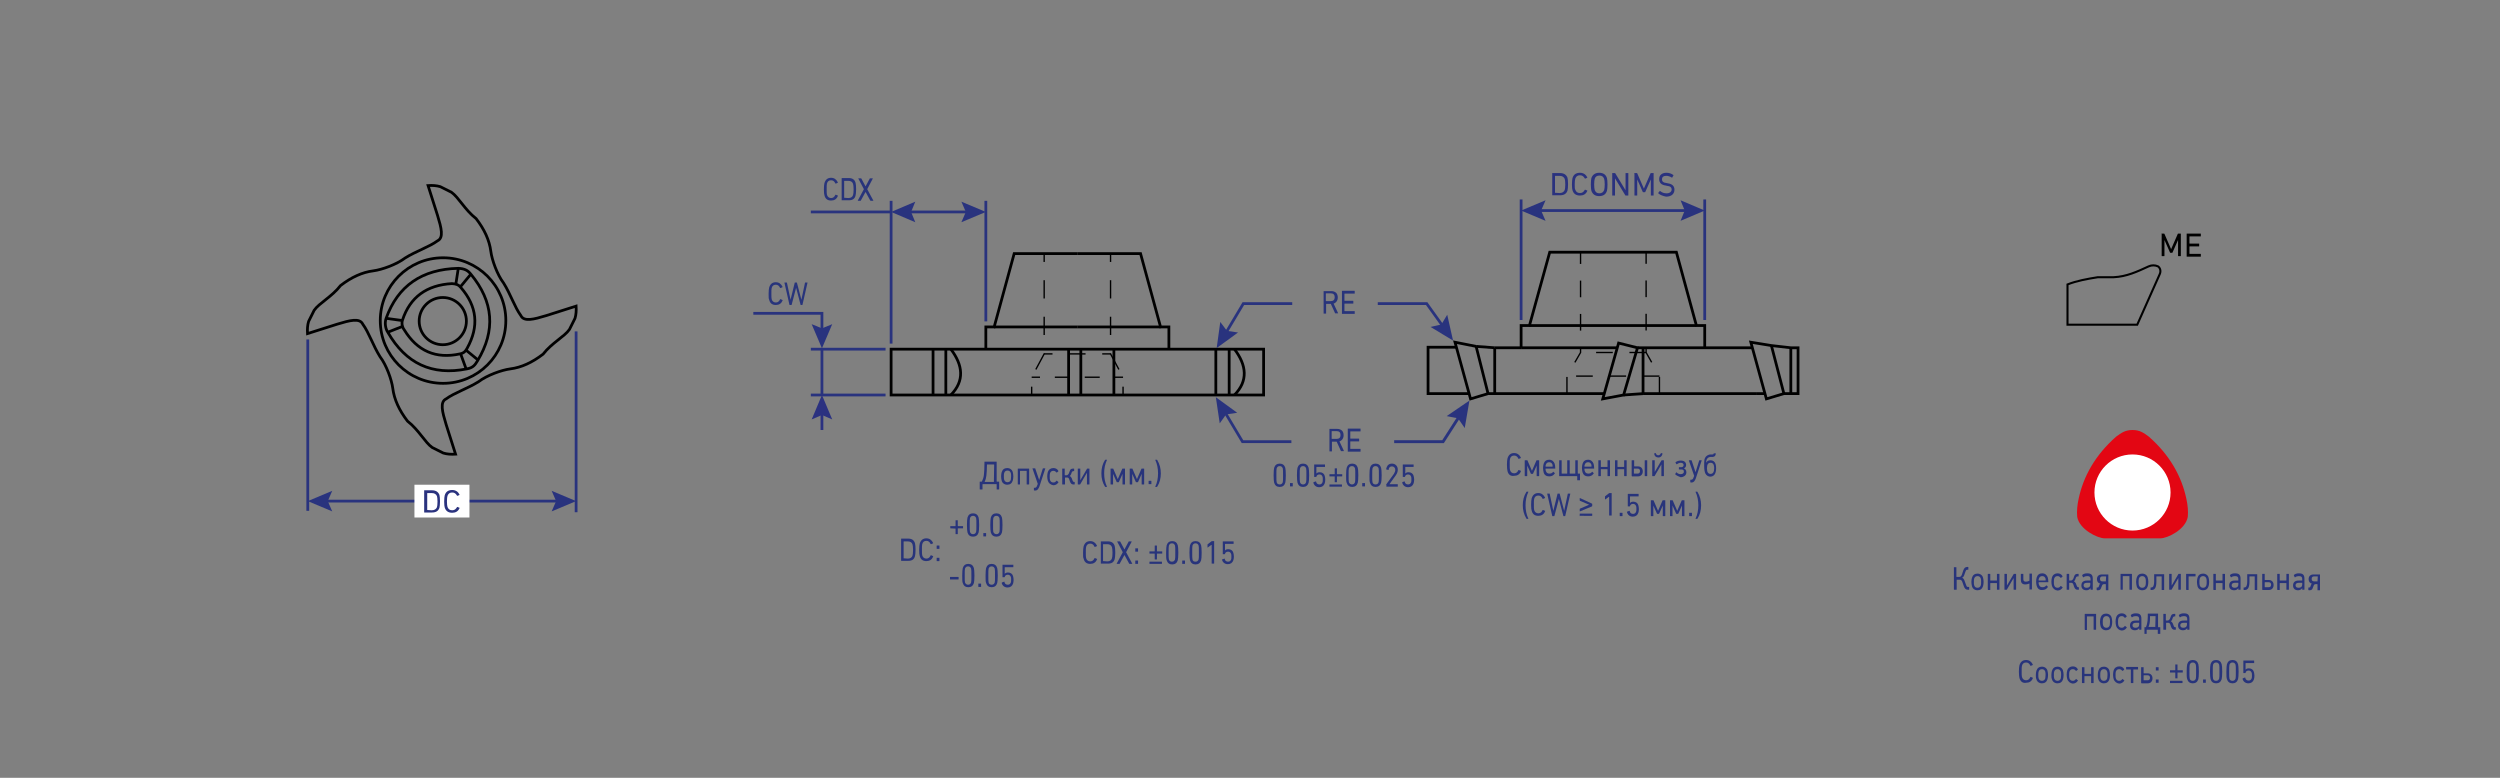 <?xml version="1.0" encoding="utf-8"?>
<!-- Generator: Adobe Illustrator 26.4.1, SVG Export Plug-In . SVG Version: 6.00 Build 0)  -->
<svg version="1.1" id="Слой_1" xmlns="http://www.w3.org/2000/svg" xmlns:xlink="http://www.w3.org/1999/xlink" x="0px" y="0px"
	 viewBox="0 0 900 280" style="enable-background:new 0 0 900 280;" xml:space="preserve">
<rect x="0" y="0" width="900" height="280" fill="#808080" stroke="none"/>
<style type="text/css">
	.st0{fill:none;stroke:#29337E;stroke-miterlimit:10;}
	.st1{fill:none;stroke:#29337E;stroke-width:0.998;stroke-miterlimit:10;}
	.st2{enable-background:new    ;}
	.st3{fill:#28347B;}
	.st4{fill:#E30613;}
	.st5{fill:#FFFFFF;}
	.st6{fill:none;stroke:#000000;stroke-miterlimit:10;}
	.st7{fill:none;stroke:#000000;stroke-width:0.5;stroke-miterlimit:10;stroke-dasharray:6;}
	.st8{fill:none;stroke:#000000;stroke-width:0.5;stroke-miterlimit:10;}
	.st9{fill:none;stroke:#000000;stroke-width:0.5;stroke-miterlimit:10;stroke-dasharray:6.575,6.575;}
	.st10{fill:none;stroke:#000000;stroke-width:0.5;stroke-miterlimit:10;stroke-dasharray:5.987,5.987;}
	.st11{fill:none;stroke:#000000;stroke-width:0.5;stroke-miterlimit:10;stroke-dasharray:5.387,5.387;}
	.st12{fill:none;stroke:#2B3180;stroke-miterlimit:10;}
	.st13{fill:#2B3180;}
	.st14{fill:#29337E;}
	.st15{fill:#2A327E;}
	.st16{fill:none;stroke:#29337E;stroke-width:1.051;stroke-miterlimit:10;}
	.st17{fill:none;stroke:#000000;stroke-width:0.75;stroke-miterlimit:10;}
</style>
<line class="st0" x1="295.9" y1="125.4" x2="295.9" y2="142.2"/>
<line class="st1" x1="291.9" y1="142.2" x2="318.8" y2="142.2"/>
<g>
	<g class="st2">
		<path class="st3" d="M276.7,105.8c0-1.1,0.1-1.9,0.2-2.3c0.4-1.3,1.2-1.9,2.4-1.9c1.1,0,1.9,0.6,2.4,1.6c0,0.1,0,0.1,0,0.2
			l-0.7,0.3c-0.1,0-0.1,0-0.2-0.1c-0.3-0.7-0.8-1.1-1.5-1.1c-0.8,0-1.3,0.4-1.5,1.2c-0.1,0.3-0.1,1-0.1,2s0,1.7,0.1,2
			c0.2,0.8,0.8,1.2,1.5,1.2c0.7,0,1.2-0.4,1.5-1.1c0-0.1,0.1-0.1,0.2-0.1l0.7,0.3c0.1,0,0.1,0.1,0,0.2c-0.4,1.1-1.3,1.6-2.4,1.6
			c-1.3,0-2.1-0.6-2.4-1.9C276.7,107.6,276.7,106.9,276.7,105.8z"/>
		<path class="st3" d="M288.3,109.8c-0.1,0-0.1,0-0.1-0.1l-1.6-6.1h0l-1.6,6.1c0,0.1-0.1,0.1-0.1,0.1h-0.6c-0.1,0-0.1,0-0.1-0.1
			l-1.8-7.9c0-0.1,0-0.1,0.1-0.1h0.7c0.1,0,0.1,0,0.1,0.1l1.3,6.1h0l1.5-6.1c0-0.1,0.1-0.1,0.1-0.1h0.6c0.1,0,0.1,0,0.1,0.1l1.6,6.1
			h0l1.3-6.1c0-0.1,0.1-0.1,0.1-0.1h0.7c0.1,0,0.1,0,0.1,0.1l-1.8,7.9c0,0.1-0.1,0.1-0.1,0.1H288.3z"/>
	</g>
</g>
<g>
	<path class="st4" d="M767.7,154.8c-2.6,0-4,1-5.9,2.4c-7.5,6.6-11.8,14.3-13.5,22.4c-0.5,2.3-0.7,4.5-0.5,6.5
		c0.8,4.5,7.3,7.7,9.9,7.7c0,0,10,0,10,0h10c2.7,0,9.1-3.2,9.9-7.7c0.2-2,0-4.2-0.5-6.5c-1.7-8.1-6-15.8-13.5-22.4
		C771.7,155.8,770.3,154.8,767.7,154.8z"/>
	<circle class="st5" cx="767.7" cy="177.3" r="13.7"/>
</g>
<g class="st2">
	<path class="st3" d="M727,244.1c-0.1-0.4-0.2-1.2-0.2-2.3c0-1.1,0.1-1.9,0.2-2.3c0.4-1.3,1.2-1.9,2.4-1.9c1.1,0,1.9,0.6,2.4,1.6
		c0,0.1,0,0.1,0,0.2l-0.7,0.3c-0.1,0-0.1,0-0.2-0.1c-0.3-0.7-0.8-1.1-1.5-1.1c-0.8,0-1.3,0.4-1.5,1.2c-0.1,0.3-0.1,1-0.1,2
		s0,1.7,0.1,2c0.2,0.8,0.8,1.2,1.5,1.2c0.7,0,1.2-0.4,1.5-1.1c0-0.1,0.1-0.1,0.2-0.1l0.7,0.3c0.1,0,0.1,0.1,0,0.2
		c-0.4,1.1-1.3,1.6-2.4,1.6C728.2,246,727.4,245.4,727,244.1z"/>
	<path class="st3" d="M732.9,243c0-0.6,0.1-1.1,0.2-1.5c0.3-1,1-1.5,2-1.5s1.8,0.6,2,1.5c0.1,0.4,0.2,0.9,0.2,1.5s-0.1,1.1-0.2,1.5
		c-0.3,1-1,1.5-2,1.5s-1.8-0.6-2-1.5C732.9,244.1,732.9,243.6,732.9,243z M736.4,243c0-0.5,0-0.9-0.1-1.2c-0.2-0.6-0.6-0.9-1.2-0.9
		s-1,0.3-1.2,0.9c-0.1,0.3-0.1,0.7-0.1,1.2c0,0.5,0,0.9,0.1,1.2c0.2,0.6,0.6,0.9,1.2,0.9s1-0.3,1.2-0.9
		C736.3,243.9,736.4,243.5,736.4,243z"/>
	<path class="st3" d="M738.5,243c0-0.6,0.1-1.1,0.2-1.5c0.3-1,1-1.5,2-1.5s1.8,0.6,2,1.5c0.1,0.4,0.2,0.9,0.2,1.5s-0.1,1.1-0.2,1.5
		c-0.3,1-1,1.5-2,1.5s-1.8-0.6-2-1.5C738.5,244.1,738.5,243.6,738.5,243z M742,243c0-0.5,0-0.9-0.1-1.2c-0.2-0.6-0.6-0.9-1.2-0.9
		s-1,0.3-1.2,0.9c-0.1,0.3-0.1,0.7-0.1,1.2c0,0.5,0,0.9,0.1,1.2c0.2,0.6,0.6,0.9,1.2,0.9s1-0.3,1.2-0.9
		C741.9,243.9,742,243.5,742,243z"/>
	<path class="st3" d="M744.2,244.4c-0.1-0.4-0.2-0.9-0.2-1.5s0.1-1.1,0.2-1.5c0.3-1,1.1-1.5,2-1.5c0.8,0,1.4,0.3,1.8,1
		c0,0.1,0,0.1,0,0.2l-0.5,0.4c-0.1,0-0.1,0-0.2,0c-0.3-0.4-0.6-0.6-1.1-0.6c-0.6,0-1,0.3-1.2,0.9c-0.1,0.3-0.1,0.7-0.1,1.2
		c0,0.5,0,0.9,0.1,1.2c0.2,0.6,0.6,0.9,1.2,0.9c0.5,0,0.8-0.2,1.1-0.6c0-0.1,0.1-0.1,0.2,0l0.5,0.4c0.1,0,0.1,0.1,0,0.2
		c-0.4,0.6-1,1-1.8,1C745.3,246,744.5,245.4,744.2,244.4z"/>
	<path class="st3" d="M749.6,245.9c-0.1,0-0.1,0-0.1-0.1v-5.5c0-0.1,0-0.1,0.1-0.1h0.7c0.1,0,0.1,0,0.1,0.1v2.2c0,0,0,0.1,0.1,0.1
		h2.2c0,0,0.1,0,0.1-0.1v-2.2c0-0.1,0-0.1,0.1-0.1h0.7c0.1,0,0.1,0,0.1,0.1v5.5c0,0.1,0,0.1-0.1,0.1h-0.7c-0.1,0-0.1,0-0.1-0.1v-2.3
		c0,0,0-0.1-0.1-0.1h-2.2c0,0-0.1,0-0.1,0.1v2.3c0,0.1,0,0.1-0.1,0.1H749.6z"/>
	<path class="st3" d="M755.2,243c0-0.6,0.1-1.1,0.2-1.5c0.3-1,1-1.5,2-1.5s1.8,0.6,2,1.5c0.1,0.4,0.2,0.9,0.2,1.5s-0.1,1.1-0.2,1.5
		c-0.3,1-1,1.5-2,1.5s-1.8-0.6-2-1.5C755.2,244.1,755.2,243.6,755.2,243z M758.7,243c0-0.5,0-0.9-0.1-1.2c-0.2-0.6-0.6-0.9-1.2-0.9
		s-1,0.3-1.2,0.9c-0.1,0.3-0.1,0.7-0.1,1.2c0,0.5,0,0.9,0.1,1.2c0.2,0.6,0.6,0.9,1.2,0.9s1-0.3,1.2-0.9
		C758.6,243.9,758.7,243.5,758.7,243z"/>
	<path class="st3" d="M760.9,244.4c-0.1-0.4-0.2-0.9-0.2-1.5s0.1-1.1,0.2-1.5c0.3-1,1.1-1.5,2-1.5c0.8,0,1.4,0.3,1.8,1
		c0,0.1,0,0.1,0,0.2l-0.5,0.4c-0.1,0-0.1,0-0.2,0c-0.3-0.4-0.6-0.6-1.1-0.6c-0.6,0-1,0.3-1.2,0.9c-0.1,0.3-0.1,0.7-0.1,1.2
		c0,0.5,0,0.9,0.1,1.2c0.2,0.6,0.6,0.9,1.2,0.9c0.5,0,0.8-0.2,1.1-0.6c0-0.1,0.1-0.1,0.2,0l0.5,0.4c0.1,0,0.1,0.1,0,0.2
		c-0.4,0.6-1,1-1.8,1C762,246,761.2,245.4,760.9,244.4z"/>
	<path class="st3" d="M767.2,245.9c-0.1,0-0.1,0-0.1-0.1v-4.7c0,0,0-0.1-0.1-0.1h-1.5c-0.1,0-0.1,0-0.1-0.1v-0.7
		c0-0.1,0-0.1,0.1-0.1h4.1c0.1,0,0.1,0,0.1,0.1v0.7c0,0.1,0,0.1-0.1,0.1h-1.5c0,0-0.1,0-0.1,0.1v4.7c0,0.1,0,0.1-0.1,0.1H767.2z"/>
	<path class="st3" d="M770.9,245.9c-0.1,0-0.1,0-0.1-0.1v-5.5c0-0.1,0-0.1,0.1-0.1h0.7c0.1,0,0.1,0,0.1,0.1v2c0,0,0,0.1,0.1,0.1h1.4
		c1,0,1.7,0.7,1.7,1.8s-0.7,1.8-1.7,1.8H770.9z M773.1,244.9c0.6,0,0.9-0.3,0.9-0.9c0-0.6-0.3-0.9-0.9-0.9h-1.3c0,0-0.1,0-0.1,0.1
		v1.6c0,0,0,0.1,0.1,0.1H773.1z"/>
	<path class="st3" d="M776.2,241.4c-0.1,0-0.1,0-0.1-0.1v-1c0-0.1,0-0.1,0.1-0.1h0.8c0.1,0,0.1,0,0.1,0.1v1c0,0.1,0,0.1-0.1,0.1
		H776.2z M776.1,244.7c0-0.1,0-0.1,0.1-0.1h0.8c0.1,0,0.1,0,0.1,0.1v1c0,0.1,0,0.1-0.1,0.1h-0.8c-0.1,0-0.1,0-0.1-0.1V244.7z"/>
	<path class="st3" d="M783.2,244.2c-0.1,0-0.1,0-0.1-0.1v-1.9c0,0,0-0.1-0.1-0.1h-1.7c-0.1,0-0.1,0-0.1-0.1v-0.6
		c0-0.1,0-0.1,0.1-0.1h1.7c0,0,0.1,0,0.1-0.1v-1.9c0-0.1,0-0.1,0.1-0.1h0.6c0.1,0,0.1,0,0.1,0.1v1.9c0,0,0,0.1,0.1,0.1h1.7
		c0.1,0,0.1,0,0.1,0.1v0.6c0,0.1,0,0.1-0.1,0.1H784c0,0-0.1,0-0.1,0.1v1.9c0,0.1,0,0.1-0.1,0.1H783.2z M781.3,245.9
		c-0.1,0-0.1,0-0.1-0.1v-0.6c0-0.1,0-0.1,0.1-0.1h4.3c0.1,0,0.1,0,0.1,0.1v0.6c0,0.1,0,0.1-0.1,0.1H781.3z"/>
	<path class="st3" d="M787.2,241.8c0-1.4,0.1-2.3,0.2-2.7c0.3-1,1-1.5,2-1.5s1.7,0.5,2,1.5c0.1,0.4,0.2,1.3,0.2,2.7
		c0,1.4-0.1,2.3-0.2,2.7c-0.3,1-1,1.5-2,1.5s-1.7-0.5-2-1.5C787.2,244,787.2,243.2,787.2,241.8z M789.4,245.1c0.6,0,0.9-0.3,1.1-0.8
		c0.1-0.3,0.1-1.1,0.1-2.5c0-1.4,0-2.2-0.1-2.5c-0.2-0.5-0.5-0.8-1.1-0.8s-0.9,0.3-1.1,0.8c-0.1,0.3-0.1,1.1-0.1,2.5
		c0,1.4,0,2.2,0.1,2.5C788.4,244.8,788.8,245.1,789.4,245.1z"/>
	<path class="st3" d="M793.1,244.7c0-0.1,0-0.1,0.1-0.1h0.8c0.1,0,0.1,0,0.1,0.1v1c0,0.1,0,0.1-0.1,0.1h-0.8c-0.1,0-0.1,0-0.1-0.1
		V244.7z"/>
	<path class="st3" d="M795.6,241.8c0-1.4,0.1-2.3,0.2-2.7c0.3-1,1-1.5,2-1.5s1.7,0.5,2,1.5c0.1,0.4,0.2,1.3,0.2,2.7
		c0,1.4-0.1,2.3-0.2,2.7c-0.3,1-1,1.5-2,1.5s-1.7-0.5-2-1.5C795.7,244,795.6,243.2,795.6,241.8z M797.8,245.1c0.6,0,0.9-0.3,1.1-0.8
		c0.1-0.3,0.1-1.1,0.1-2.5c0-1.4,0-2.2-0.1-2.5c-0.2-0.5-0.5-0.8-1.1-0.8s-0.9,0.3-1.1,0.8c-0.1,0.3-0.1,1.1-0.1,2.5
		c0,1.4,0,2.2,0.1,2.5C796.8,244.8,797.2,245.1,797.8,245.1z"/>
	<path class="st3" d="M801.5,241.8c0-1.4,0.1-2.3,0.2-2.7c0.3-1,1-1.5,2-1.5s1.7,0.5,2,1.5c0.1,0.4,0.2,1.3,0.2,2.7
		c0,1.4-0.1,2.3-0.2,2.7c-0.3,1-1,1.5-2,1.5s-1.7-0.5-2-1.5C801.5,244,801.5,243.2,801.5,241.8z M803.7,245.1c0.6,0,0.9-0.3,1.1-0.8
		c0.1-0.3,0.1-1.1,0.1-2.5c0-1.4,0-2.2-0.1-2.5c-0.2-0.5-0.5-0.8-1.1-0.8s-0.9,0.3-1.1,0.8c-0.1,0.3-0.1,1.1-0.1,2.5
		c0,1.4,0,2.2,0.1,2.5C802.7,244.8,803.1,245.1,803.7,245.1z"/>
	<path class="st3" d="M807.6,244.1l0.6-0.2c0.1,0,0.1,0,0.1,0.1c0.1,0.6,0.5,1,1.2,1c0.6,0,0.9-0.3,1.1-0.8c0.1-0.2,0.1-0.5,0.1-1
		c0-0.5,0-0.8-0.1-1c-0.2-0.5-0.5-0.8-1.1-0.8s-1,0.3-1.1,0.8c0,0.1-0.1,0.1-0.1,0.1h-0.6c-0.1,0-0.1,0-0.1-0.1v-4.3
		c0-0.1,0-0.1,0.1-0.1h3.7c0.1,0,0.1,0,0.1,0.1v0.7c0,0.1,0,0.1-0.1,0.1h-2.9c0,0-0.1,0-0.1,0.1v2.3h0c0.2-0.3,0.6-0.5,1.2-0.5
		c0.9,0,1.6,0.5,1.8,1.3c0.1,0.4,0.2,0.9,0.2,1.4c0,0.5-0.1,1-0.2,1.3c-0.3,0.9-1,1.4-2,1.4c-1.1,0-1.9-0.7-2.1-1.7
		C807.5,244.2,807.6,244.2,807.6,244.1z"/>
</g>
<g class="st2">
	<path class="st3" d="M703.5,212.3c-0.1,0-0.1,0-0.1-0.1v-7.9c0-0.1,0-0.1,0.1-0.1h0.7c0.1,0,0.1,0,0.1,0.1v3.3c0,0,0,0.1,0.1,0.1
		h0.9c0.5,0,0.8-0.3,1-0.9l0.5-1.5c0.3-0.8,0.7-1.2,1.4-1.2h0.3c0.1,0,0.1,0,0.1,0.1v0.8c0,0.1,0,0.1-0.1,0.1h-0.1
		c-0.5,0-0.6,0.1-0.8,0.6l-0.4,1.1c-0.2,0.7-0.5,1.1-0.9,1.2v0c0.4,0.1,0.7,0.4,0.9,1l0.6,1.6c0.1,0.3,0.2,0.5,0.3,0.6
		c0.1,0.1,0.3,0.1,0.5,0.1h0.2c0.1,0,0.1,0,0.1,0.1v0.8c0,0.1,0,0.1-0.1,0.1h-0.4c-0.7,0-1.1-0.4-1.4-1.2l-0.6-1.7
		c-0.2-0.5-0.5-0.7-0.9-0.7h-1c0,0-0.1,0-0.1,0.1v3.4c0,0.1,0,0.1-0.1,0.1H703.5z"/>
	<path class="st3" d="M709.7,209.5c0-0.6,0.1-1.1,0.2-1.5c0.3-1,1-1.5,2-1.5s1.8,0.6,2,1.5c0.1,0.4,0.2,0.9,0.2,1.5
		s-0.1,1.1-0.2,1.5c-0.3,1-1,1.5-2,1.5s-1.8-0.6-2-1.5C709.8,210.5,709.7,210.1,709.7,209.5z M713.2,209.5c0-0.5,0-0.9-0.1-1.2
		c-0.2-0.6-0.6-0.9-1.2-0.9s-1,0.3-1.2,0.9c-0.1,0.3-0.1,0.7-0.1,1.2c0,0.5,0,0.9,0.1,1.2c0.2,0.6,0.6,0.9,1.2,0.9s1-0.3,1.2-0.9
		C713.2,210.4,713.2,210,713.2,209.5z"/>
	<path class="st3" d="M715.7,212.3c-0.1,0-0.1,0-0.1-0.1v-5.5c0-0.1,0-0.1,0.1-0.1h0.7c0.1,0,0.1,0,0.1,0.1v2.2c0,0,0,0.1,0.1,0.1
		h2.2c0,0,0.1,0,0.1-0.1v-2.2c0-0.1,0-0.1,0.1-0.1h0.7c0.1,0,0.1,0,0.1,0.1v5.5c0,0.1,0,0.1-0.1,0.1H719c-0.1,0-0.1,0-0.1-0.1V210
		c0,0,0-0.1-0.1-0.1h-2.2c0,0-0.1,0-0.1,0.1v2.3c0,0.1,0,0.1-0.1,0.1H715.7z"/>
	<path class="st3" d="M721.7,212.3c-0.1,0-0.1,0-0.1-0.1v-5.5c0-0.1,0-0.1,0.1-0.1h0.7c0.1,0,0.1,0,0.1,0.1v4.1h0l2.4-4.1
		c0,0,0.1-0.1,0.1-0.1h0.7c0.1,0,0.1,0,0.1,0.1v5.5c0,0.1,0,0.1-0.1,0.1h-0.7c-0.1,0-0.1,0-0.1-0.1v-4.1h0l-2.4,4.1
		c0,0.1-0.1,0.1-0.1,0.1H721.7z"/>
	<path class="st3" d="M730.7,212.3c-0.1,0-0.1,0-0.1-0.1v-2.1c0,0,0-0.1-0.1,0c-0.5,0.2-1,0.3-1.4,0.3c-1.1,0-1.6-0.6-1.6-1.7v-2
		c0-0.1,0-0.1,0.1-0.1h0.7c0.1,0,0.1,0,0.1,0.1v1.8c0,0.6,0.3,0.9,0.9,0.9c0.4,0,0.8-0.1,1.2-0.3c0,0,0.1-0.1,0.1-0.1v-2.4
		c0-0.1,0-0.1,0.1-0.1h0.7c0.1,0,0.1,0,0.1,0.1v5.5c0,0.1,0,0.1-0.1,0.1H730.7z"/>
	<path class="st3" d="M733.2,210.9c-0.1-0.4-0.2-0.9-0.2-1.5c0-0.6,0.1-1.1,0.2-1.5c0.3-1,1-1.5,2-1.5s1.7,0.6,2,1.5
		c0.1,0.4,0.2,0.9,0.2,1.6c0,0.1,0,0.1-0.1,0.1H734c0,0-0.1,0-0.1,0.1c0,0.3,0,0.5,0.1,0.7c0.2,0.7,0.6,1,1.3,1c0.6,0,1-0.2,1.3-0.6
		c0.1-0.1,0.1-0.1,0.2,0l0.4,0.4c0.1,0,0.1,0.1,0,0.2c-0.5,0.7-1.1,1-2,1C734.2,212.5,733.5,211.9,733.2,210.9z M736.4,209
		C736.5,209,736.5,209,736.4,209c0.1-0.3,0-0.6,0-0.7c-0.2-0.6-0.6-0.9-1.2-0.9s-1,0.3-1.2,0.9c-0.1,0.2-0.1,0.4-0.1,0.6
		c0,0,0,0.1,0.1,0.1H736.4z"/>
	<path class="st3" d="M738.7,210.9c-0.1-0.4-0.2-0.9-0.2-1.5s0.1-1.1,0.2-1.5c0.3-1,1.1-1.5,2-1.5c0.8,0,1.4,0.3,1.8,1
		c0,0.1,0,0.1,0,0.2L742,208c-0.1,0-0.1,0-0.2,0c-0.3-0.4-0.6-0.6-1.1-0.6c-0.6,0-1,0.3-1.2,0.9c-0.1,0.3-0.1,0.7-0.1,1.2
		c0,0.5,0,0.9,0.1,1.2c0.2,0.6,0.6,0.9,1.2,0.9c0.5,0,0.8-0.2,1.1-0.6c0-0.1,0.1-0.1,0.2,0l0.5,0.4c0.1,0,0.1,0.1,0,0.2
		c-0.4,0.6-1,1-1.8,1C739.8,212.5,739,211.9,738.7,210.9z"/>
	<path class="st3" d="M744.1,212.3c-0.1,0-0.1,0-0.1-0.1v-5.5c0-0.1,0-0.1,0.1-0.1h0.7c0.1,0,0.1,0,0.1,0.1v2.2c0,0,0,0.1,0.1,0.1
		h0.5c0.4,0,0.7-0.3,0.9-0.7l0.3-0.8c0.2-0.7,0.6-0.9,1.2-0.9h0.3c0.1,0,0.1,0,0.1,0.1v0.7c0,0.1,0,0.1-0.1,0.1H748
		c-0.3,0-0.5,0.1-0.7,0.5l-0.2,0.6c-0.1,0.3-0.3,0.5-0.5,0.7v0c0.3,0.1,0.5,0.3,0.7,0.7l0.3,0.8c0.2,0.5,0.3,0.6,0.7,0.6h0
		c0.1,0,0.1,0,0.1,0.1v0.7c0,0.1,0,0.1-0.1,0.1h-0.4c-0.6,0-0.9-0.3-1.2-1l-0.3-0.9c-0.2-0.6-0.6-0.6-0.9-0.6H745c0,0-0.1,0-0.1,0.1
		v2.3c0,0.1,0,0.1-0.1,0.1H744.1z"/>
	<path class="st3" d="M749.3,210.8c0-1.2,0.7-1.8,2-1.8h1.2c0,0,0.1,0,0.1-0.1v-0.4c0-0.8-0.3-1.1-1.2-1.1c-0.5,0-0.9,0.1-1.3,0.4
		c-0.1,0.1-0.1,0-0.2,0l-0.3-0.6c0-0.1,0-0.1,0-0.2c0.4-0.4,1-0.6,1.8-0.6c1.5,0,2,0.6,2,2v3.8c0,0.1,0,0.1-0.1,0.1h-0.6
		c-0.1,0-0.1,0-0.1-0.1v-0.5h0c-0.3,0.5-0.8,0.8-1.5,0.8C750,212.5,749.3,211.9,749.3,210.8z M752.5,210.5v-0.6c0,0,0-0.1-0.1-0.1
		h-1c-0.9,0-1.3,0.3-1.3,0.9c0,0.6,0.4,0.9,1.1,0.9C752,211.6,752.5,211.2,752.5,210.5z"/>
	<path class="st3" d="M754.9,212.4c-0.1,0-0.1,0-0.1-0.1v-0.7c0-0.1,0-0.1,0.1-0.1h0.1c0.4,0,0.5-0.1,0.6-0.5l0.2-0.5
		c0.1-0.3,0.2-0.4,0.3-0.4v0c-0.7-0.1-1.2-0.7-1.2-1.6c0-1.1,0.7-1.7,1.8-1.7h2.2c0.1,0,0.1,0,0.1,0.1v5.5c0,0.1,0,0.1-0.1,0.1h-0.7
		c-0.1,0-0.1,0-0.1-0.1v-2c0,0,0-0.1-0.1-0.1h-0.6c-0.3,0-0.6,0.2-0.7,0.6l-0.2,0.5c-0.1,0.3-0.2,0.4-0.2,0.5c0,0.1-0.1,0.2-0.2,0.3
		c-0.2,0.2-0.4,0.3-0.8,0.3H754.9z M758.1,209.3C758.1,209.3,758.1,209.2,758.1,209.3l0.1-1.7c0,0,0-0.1-0.1-0.1h-1.2
		c-0.6,0-0.9,0.3-0.9,0.9c0,0.6,0.3,0.9,0.9,0.9H758.1z"/>
	<path class="st3" d="M763.5,212.3c-0.1,0-0.1,0-0.1-0.1v-5.5c0-0.1,0-0.1,0.1-0.1h3.9c0.1,0,0.1,0,0.1,0.1v5.5c0,0.1,0,0.1-0.1,0.1
		h-0.7c-0.1,0-0.1,0-0.1-0.1v-4.7c0,0,0-0.1-0.1-0.1h-2.2c0,0-0.1,0-0.1,0.1v4.7c0,0.1,0,0.1-0.1,0.1H763.5z"/>
	<path class="st3" d="M769,209.5c0-0.6,0.1-1.1,0.2-1.5c0.3-1,1-1.5,2-1.5s1.8,0.6,2,1.5c0.1,0.4,0.2,0.9,0.2,1.5s-0.1,1.1-0.2,1.5
		c-0.3,1-1,1.5-2,1.5s-1.8-0.6-2-1.5C769.1,210.5,769,210.1,769,209.5z M772.5,209.5c0-0.5,0-0.9-0.1-1.2c-0.2-0.6-0.6-0.9-1.2-0.9
		s-1,0.3-1.2,0.9c-0.1,0.3-0.1,0.7-0.1,1.2c0,0.5,0,0.9,0.1,1.2c0.2,0.6,0.6,0.9,1.2,0.9s1-0.3,1.2-0.9
		C772.5,210.4,772.5,210,772.5,209.5z"/>
	<path class="st3" d="M774.3,212.4c-0.1,0-0.1,0-0.1-0.1v-0.7c0-0.1,0-0.1,0.1-0.1h0.1c0.3,0,0.5-0.1,0.7-0.3
		c0.2-0.3,0.4-0.9,0.4-1.9v-2.5c0-0.1,0-0.1,0.1-0.1h3.4c0.1,0,0.1,0,0.1,0.1v5.5c0,0.1,0,0.1-0.1,0.1h-0.7c-0.1,0-0.1,0-0.1-0.1
		v-4.7c0,0,0-0.1-0.1-0.1h-1.7c0,0-0.1,0-0.1,0.1v1.8c0,2.2-0.6,3-1.7,3H774.3z"/>
	<path class="st3" d="M781,212.3c-0.1,0-0.1,0-0.1-0.1v-5.5c0-0.1,0-0.1,0.1-0.1h0.7c0.1,0,0.1,0,0.1,0.1v4.1h0l2.4-4.1
		c0,0,0.1-0.1,0.1-0.1h0.7c0.1,0,0.1,0,0.1,0.1v5.5c0,0.1,0,0.1-0.1,0.1h-0.7c-0.1,0-0.1,0-0.1-0.1v-4.1h0l-2.4,4.1
		c0,0.1-0.1,0.1-0.1,0.1H781z"/>
	<path class="st3" d="M787.1,212.3c-0.1,0-0.1,0-0.1-0.1v-5.5c0-0.1,0-0.1,0.1-0.1h3.2c0.1,0,0.1,0,0.1,0.1v0.7c0,0.1,0,0.1-0.1,0.1
		H788c0,0-0.1,0-0.1,0.1v4.7c0,0.1,0,0.1-0.1,0.1H787.1z"/>
	<path class="st3" d="M790.9,209.5c0-0.6,0.1-1.1,0.2-1.5c0.3-1,1-1.5,2-1.5s1.8,0.6,2,1.5c0.1,0.4,0.2,0.9,0.2,1.5
		s-0.1,1.1-0.2,1.5c-0.3,1-1,1.5-2,1.5s-1.8-0.6-2-1.5C791,210.5,790.9,210.1,790.9,209.5z M794.4,209.5c0-0.5,0-0.9-0.1-1.2
		c-0.2-0.6-0.6-0.9-1.2-0.9s-1,0.3-1.2,0.9c-0.1,0.3-0.1,0.7-0.1,1.2c0,0.5,0,0.9,0.1,1.2c0.2,0.6,0.6,0.9,1.2,0.9s1-0.3,1.2-0.9
		C794.4,210.4,794.4,210,794.4,209.5z"/>
	<path class="st3" d="M796.9,212.3c-0.1,0-0.1,0-0.1-0.1v-5.5c0-0.1,0-0.1,0.1-0.1h0.7c0.1,0,0.1,0,0.1,0.1v2.2c0,0,0,0.1,0.1,0.1
		h2.2c0,0,0.1,0,0.1-0.1v-2.2c0-0.1,0-0.1,0.1-0.1h0.7c0.1,0,0.1,0,0.1,0.1v5.5c0,0.1,0,0.1-0.1,0.1h-0.7c-0.1,0-0.1,0-0.1-0.1V210
		c0,0,0-0.1-0.1-0.1h-2.2c0,0-0.1,0-0.1,0.1v2.3c0,0.1,0,0.1-0.1,0.1H796.9z"/>
	<path class="st3" d="M802.5,210.8c0-1.2,0.7-1.8,2-1.8h1.2c0,0,0.1,0,0.1-0.1v-0.4c0-0.8-0.3-1.1-1.2-1.1c-0.5,0-0.9,0.1-1.3,0.4
		c-0.1,0.1-0.1,0-0.2,0l-0.3-0.6c0-0.1,0-0.1,0-0.2c0.4-0.4,1-0.6,1.8-0.6c1.5,0,2,0.6,2,2v3.8c0,0.1,0,0.1-0.1,0.1h-0.6
		c-0.1,0-0.1,0-0.1-0.1v-0.5h0c-0.3,0.5-0.8,0.8-1.5,0.8C803.2,212.5,802.5,211.9,802.5,210.8z M805.8,210.5v-0.6c0,0,0-0.1-0.1-0.1
		h-1c-0.9,0-1.3,0.3-1.3,0.9c0,0.6,0.4,0.9,1.1,0.9C805.3,211.6,805.8,211.2,805.8,210.5z"/>
	<path class="st3" d="M807.8,212.4c-0.1,0-0.1,0-0.1-0.1v-0.7c0-0.1,0-0.1,0.1-0.1h0.1c0.3,0,0.5-0.1,0.7-0.3
		c0.2-0.3,0.4-0.9,0.4-1.9v-2.5c0-0.1,0-0.1,0.1-0.1h3.4c0.1,0,0.1,0,0.1,0.1v5.5c0,0.1,0,0.1-0.1,0.1h-0.7c-0.1,0-0.1,0-0.1-0.1
		v-4.7c0,0,0-0.1-0.1-0.1h-1.7c0,0-0.1,0-0.1,0.1v1.8c0,2.2-0.6,3-1.7,3H807.8z"/>
	<path class="st3" d="M814.5,212.3c-0.1,0-0.1,0-0.1-0.1v-5.5c0-0.1,0-0.1,0.1-0.1h0.7c0.1,0,0.1,0,0.1,0.1v2c0,0,0,0.1,0.1,0.1h1.4
		c1,0,1.7,0.7,1.7,1.8s-0.7,1.8-1.7,1.8H814.5z M816.7,211.4c0.6,0,0.9-0.3,0.9-0.9s-0.3-0.9-0.9-0.9h-1.3c0,0-0.1,0-0.1,0.1v1.6
		c0,0,0,0.1,0.1,0.1H816.7z"/>
	<path class="st3" d="M819.9,212.3c-0.1,0-0.1,0-0.1-0.1v-5.5c0-0.1,0-0.1,0.1-0.1h0.7c0.1,0,0.1,0,0.1,0.1v2.2c0,0,0,0.1,0.1,0.1
		h2.2c0,0,0.1,0,0.1-0.1v-2.2c0-0.1,0-0.1,0.1-0.1h0.7c0.1,0,0.1,0,0.1,0.1v5.5c0,0.1,0,0.1-0.1,0.1h-0.7c-0.1,0-0.1,0-0.1-0.1V210
		c0,0,0-0.1-0.1-0.1h-2.2c0,0-0.1,0-0.1,0.1v2.3c0,0.1,0,0.1-0.1,0.1H819.9z"/>
	<path class="st3" d="M825.5,210.8c0-1.2,0.7-1.8,2-1.8h1.2c0,0,0.1,0,0.1-0.1v-0.4c0-0.8-0.3-1.1-1.2-1.1c-0.5,0-0.9,0.1-1.3,0.4
		c-0.1,0.1-0.1,0-0.2,0l-0.3-0.6c0-0.1,0-0.1,0-0.2c0.4-0.4,1-0.6,1.8-0.6c1.5,0,2,0.6,2,2v3.8c0,0.1,0,0.1-0.1,0.1h-0.6
		c-0.1,0-0.1,0-0.1-0.1v-0.5h0c-0.3,0.5-0.8,0.8-1.5,0.8C826.2,212.5,825.5,211.9,825.5,210.8z M828.8,210.5v-0.6c0,0,0-0.1-0.1-0.1
		h-1c-0.9,0-1.3,0.3-1.3,0.9c0,0.6,0.4,0.9,1.1,0.9C828.3,211.6,828.8,211.2,828.8,210.5z"/>
	<path class="st3" d="M831.1,212.4c-0.1,0-0.1,0-0.1-0.1v-0.7c0-0.1,0-0.1,0.1-0.1h0.1c0.4,0,0.5-0.1,0.6-0.5l0.2-0.5
		c0.1-0.3,0.2-0.4,0.3-0.4v0c-0.7-0.1-1.2-0.7-1.2-1.6c0-1.1,0.7-1.7,1.8-1.7h2.2c0.1,0,0.1,0,0.1,0.1v5.5c0,0.1,0,0.1-0.1,0.1h-0.7
		c-0.1,0-0.1,0-0.1-0.1v-2c0,0,0-0.1-0.1-0.1h-0.6c-0.3,0-0.6,0.2-0.7,0.6l-0.2,0.5c-0.1,0.3-0.2,0.4-0.2,0.5c0,0.1-0.1,0.2-0.2,0.3
		c-0.2,0.2-0.4,0.3-0.8,0.3H831.1z M834.3,209.3C834.4,209.3,834.4,209.2,834.3,209.3l0.1-1.7c0,0,0-0.1-0.1-0.1h-1.2
		c-0.6,0-0.9,0.3-0.9,0.9c0,0.6,0.3,0.9,0.9,0.9H834.3z"/>
	<path class="st3" d="M750.6,226.7c-0.1,0-0.1,0-0.1-0.1v-5.5c0-0.1,0-0.1,0.1-0.1h3.9c0.1,0,0.1,0,0.1,0.1v5.5c0,0.1,0,0.1-0.1,0.1
		h-0.7c-0.1,0-0.1,0-0.1-0.1V222c0,0,0-0.1-0.1-0.1h-2.2c0,0-0.1,0-0.1,0.1v4.7c0,0.1,0,0.1-0.1,0.1H750.6z"/>
	<path class="st3" d="M756,223.9c0-0.6,0.1-1.1,0.2-1.5c0.3-1,1-1.5,2-1.5s1.8,0.6,2,1.5c0.1,0.4,0.2,0.9,0.2,1.5
		c0,0.6-0.1,1.1-0.2,1.5c-0.3,1-1,1.5-2,1.5s-1.8-0.6-2-1.5C756.1,225,756,224.5,756,223.9z M759.6,223.9c0-0.5,0-0.9-0.1-1.2
		c-0.2-0.6-0.6-0.9-1.2-0.9s-1,0.3-1.2,0.9c-0.1,0.3-0.1,0.7-0.1,1.2c0,0.5,0,0.9,0.1,1.2c0.2,0.6,0.6,0.9,1.2,0.9s1-0.3,1.2-0.9
		C759.5,224.8,759.6,224.4,759.6,223.9z"/>
	<path class="st3" d="M761.8,225.3c-0.1-0.4-0.2-0.9-0.2-1.5c0-0.6,0.1-1.1,0.2-1.5c0.3-1,1.1-1.5,2-1.5c0.8,0,1.4,0.3,1.8,1
		c0,0.1,0,0.1,0,0.2l-0.5,0.4c-0.1,0-0.1,0-0.2,0c-0.3-0.4-0.6-0.6-1.1-0.6c-0.6,0-1,0.3-1.2,0.9c-0.1,0.3-0.1,0.7-0.1,1.2
		c0,0.5,0,0.9,0.1,1.2c0.2,0.6,0.6,0.9,1.2,0.9c0.5,0,0.8-0.2,1.1-0.6c0-0.1,0.1-0.1,0.2,0l0.5,0.4c0.1,0,0.1,0.1,0,0.2
		c-0.4,0.6-1,1-1.8,1C762.9,226.9,762.1,226.3,761.8,225.3z"/>
	<path class="st3" d="M766.8,225.2c0-1.2,0.7-1.8,2-1.8h1.2c0,0,0.1,0,0.1-0.1v-0.4c0-0.8-0.3-1.1-1.2-1.1c-0.5,0-0.9,0.1-1.3,0.4
		c-0.1,0.1-0.1,0-0.2,0l-0.3-0.6c0-0.1,0-0.1,0-0.2c0.4-0.4,1-0.6,1.8-0.6c1.5,0,2,0.6,2,2v3.8c0,0.1,0,0.1-0.1,0.1h-0.6
		c-0.1,0-0.1,0-0.1-0.1v-0.5h0c-0.3,0.5-0.8,0.8-1.5,0.8C767.5,226.9,766.8,226.3,766.8,225.2z M770.1,224.9v-0.6c0,0,0-0.1-0.1-0.1
		h-1c-0.9,0-1.3,0.3-1.3,0.9c0,0.6,0.4,0.9,1.1,0.9C769.6,226,770.1,225.6,770.1,224.9z"/>
	<path class="st3" d="M772.1,228.2c-0.1,0-0.1,0-0.1-0.1v-2.2c0-0.1,0-0.1,0.1-0.1h0.3c0.1,0,0.2,0,0.2-0.2c0.2-0.4,0.3-0.9,0.4-1.4
		s0.2-1.2,0.2-2.1v-1.1c0-0.1,0-0.1,0.1-0.1h3.5c0.1,0,0.1,0,0.1,0.1v4.7c0,0,0,0.1,0.1,0.1h0.6c0.1,0,0.1,0,0.1,0.1v2.2
		c0,0.1,0,0.1-0.1,0.1h-0.7c-0.1,0-0.1,0-0.1-0.1v-1.3c0,0,0-0.1-0.1-0.1h-3.8c0,0-0.1,0-0.1,0.1v1.3c0,0.1,0,0.1-0.1,0.1H772.1z
		 M775.9,225.8C776,225.8,776,225.8,775.9,225.8l0.1-3.9c0,0,0-0.1-0.1-0.1h-1.8c0,0-0.1,0-0.1,0.1v0.7c0,1.3-0.2,2.3-0.5,3
		c0,0.1,0,0.1,0,0.1H775.9z"/>
	<path class="st3" d="M778.9,226.7c-0.1,0-0.1,0-0.1-0.1v-5.5c0-0.1,0-0.1,0.1-0.1h0.7c0.1,0,0.1,0,0.1,0.1v2.2c0,0,0,0.1,0.1,0.1
		h0.5c0.4,0,0.7-0.3,0.9-0.7l0.3-0.8c0.2-0.7,0.6-0.9,1.2-0.9h0.3c0.1,0,0.1,0,0.1,0.1v0.7c0,0.1,0,0.1-0.1,0.1h-0.1
		c-0.3,0-0.5,0.1-0.7,0.5l-0.2,0.6c-0.1,0.3-0.3,0.5-0.5,0.7v0c0.3,0.1,0.5,0.3,0.7,0.7l0.3,0.8c0.2,0.5,0.3,0.6,0.7,0.6h0
		c0.1,0,0.1,0,0.1,0.1v0.7c0,0.1,0,0.1-0.1,0.1h-0.4c-0.6,0-0.9-0.3-1.2-1l-0.3-0.9c-0.2-0.6-0.6-0.6-0.9-0.6h-0.5
		c0,0-0.1,0-0.1,0.1v2.3c0,0.1,0,0.1-0.1,0.1H778.9z"/>
	<path class="st3" d="M784.1,225.2c0-1.2,0.7-1.8,2-1.8h1.2c0,0,0.1,0,0.1-0.1v-0.4c0-0.8-0.3-1.1-1.2-1.1c-0.5,0-0.9,0.1-1.3,0.4
		c-0.1,0.1-0.1,0-0.2,0l-0.3-0.6c0-0.1,0-0.1,0-0.2c0.4-0.4,1-0.6,1.8-0.6c1.5,0,2,0.6,2,2v3.8c0,0.1,0,0.1-0.1,0.1h-0.6
		c-0.1,0-0.1,0-0.1-0.1v-0.5h0c-0.3,0.5-0.8,0.8-1.5,0.8C784.8,226.9,784.1,226.3,784.1,225.2z M787.3,224.9v-0.6c0,0,0-0.1-0.1-0.1
		h-1c-0.9,0-1.3,0.3-1.3,0.9c0,0.6,0.4,0.9,1.1,0.9C786.8,226,787.3,225.6,787.3,224.9z"/>
</g>
<g>
	<line class="st6" x1="547.6" y1="125.2" x2="582.2" y2="125.2"/>
	<polyline class="st6" points="613.7,125.2 613.7,117.2 610.7,117.2 603.5,90.8 580.7,90.8 557.9,90.8 550.6,117.2 547.6,117.2 
		547.6,125.2 	"/>
	<polyline class="st6" points="610.7,117.2 580.7,117.2 550.6,117.2 	"/>
	<line class="st6" x1="547.6" y1="125.2" x2="538.1" y2="125.2"/>
	<line class="st6" x1="538.1" y1="125.2" x2="531.4" y2="124.7"/>
	<line class="st6" x1="531.4" y1="124.7" x2="535.7" y2="141.7"/>
	<polyline class="st6" points="535.7,141.7 529.4,143.6 523.8,123.2 531.4,124.7 	"/>
	<polyline class="st6" points="528.9,141.7 514.1,141.7 514.1,125 524.3,125 	"/>
	<line class="st6" x1="538.1" y1="125.2" x2="538.1" y2="141.7"/>
	<line class="st6" x1="535.7" y1="141.7" x2="577.5" y2="141.7"/>
	<line class="st6" x1="591.5" y1="141.7" x2="584.5" y2="142.2"/>
	<polygon class="st6" points="582.7,123.5 589.5,125.2 584.5,142.2 577,143.6 	"/>
	<line class="st6" x1="591.5" y1="141.7" x2="632.5" y2="141.7"/>
	<line class="st6" x1="637.7" y1="124.4" x2="642.2" y2="141.7"/>
	<polygon class="st6" points="635.9,143.6 630.3,123.2 637.7,124.4 644.7,125.2 647.3,125.2 647.3,141.7 642.2,141.7 	"/>
	<line class="st6" x1="644.7" y1="125.2" x2="644.7" y2="141.7"/>
	<line class="st6" x1="632.5" y1="141.7" x2="635.4" y2="141.7"/>
	<line class="st6" x1="589.5" y1="125.2" x2="630.9" y2="125.2"/>
	<polyline class="st7" points="564.1,141.7 564.1,135.4 569,126.9 569,90.8 	"/>
	<polyline class="st7" points="592.6,126.9 580.8,126.9 569,126.9 	"/>
	<polyline class="st7" points="597.4,141.7 597.4,135.4 592.6,126.9 592.6,90.8 	"/>
	<polyline class="st7" points="597.4,135.4 580.9,135.4 580.7,135.4 564.1,135.4 	"/>
	<line class="st6" x1="591.5" y1="125.2" x2="591.5" y2="141.7"/>
</g>
<g>
	<polyline class="st6" points="354.9,125.7 354.9,117.7 357.9,117.7 365.1,91.3 387.8,91.3 	"/>
	<line class="st6" x1="357.9" y1="117.7" x2="387.8" y2="117.7"/>
	<polyline class="st6" points="420.8,125.7 420.8,117.7 417.8,117.7 410.6,91.3 387.8,91.3 	"/>
	<line class="st6" x1="417.8" y1="117.7" x2="387.8" y2="117.7"/>
	<polygon class="st6" points="454.9,142.2 454.9,125.7 420.8,125.7 387.8,125.7 354.9,125.7 320.8,125.7 320.8,142.2 387.8,142.2 	
		"/>
	<line class="st6" x1="335.9" y1="125.7" x2="335.9" y2="142.2"/>
	<line class="st6" x1="340.5" y1="125.7" x2="340.5" y2="142.2"/>
	<line class="st6" x1="437.7" y1="125.7" x2="437.7" y2="142.2"/>
	<line class="st6" x1="442.5" y1="125.7" x2="442.5" y2="142.2"/>
	<path class="st6" d="M342.3,125.7c4.4,5.8,5,11.4,0,16.5"/>
	<path class="st6" d="M444.4,125.7c4.4,5.8,5,11.4,0,16.5"/>
	<line class="st6" x1="401" y1="125.7" x2="401" y2="142.2"/>
	<line class="st6" x1="389.1" y1="125.7" x2="389.1" y2="142.2"/>
	<line class="st6" x1="384.7" y1="125.7" x2="384.7" y2="142.2"/>
	<g>
		<g>
			<line class="st8" x1="371.4" y1="142.2" x2="371.4" y2="139.2"/>
			<polyline class="st9" points="372.9,133 375.9,127.4 375.9,97.6 			"/>
			<line class="st8" x1="375.9" y1="94.3" x2="375.9" y2="91.3"/>
		</g>
	</g>
	<g>
		<g>
			<line class="st8" x1="404.3" y1="142.2" x2="404.3" y2="139.2"/>
			<polyline class="st9" points="402.8,133 399.8,127.4 399.8,97.6 			"/>
			<line class="st8" x1="399.8" y1="94.3" x2="399.8" y2="91.3"/>
		</g>
	</g>
	<g>
		<g>
			<line class="st8" x1="399.8" y1="127.4" x2="396.8" y2="127.4"/>
			<polyline class="st10" points="390.8,127.4 387.8,127.4 381.9,127.4 			"/>
			<line class="st8" x1="378.9" y1="127.4" x2="375.9" y2="127.4"/>
		</g>
	</g>
	<g>
		<g>
			<line class="st8" x1="404.3" y1="135.8" x2="401.3" y2="135.8"/>
			<polyline class="st11" points="395.9,135.8 387.8,135.8 377.1,135.8 			"/>
			<line class="st8" x1="374.4" y1="135.8" x2="371.4" y2="135.8"/>
		</g>
	</g>
</g>
<line class="st1" x1="291.9" y1="125.7" x2="318.8" y2="125.7"/>
<g>
	<g>
		<line class="st12" x1="295.9" y1="148.2" x2="295.9" y2="154.8"/>
		<g>
			<polygon class="st13" points="292.2,151 295.9,149.4 299.6,151 295.9,142.2 			"/>
		</g>
	</g>
</g>
<g>
	<g>
		<polyline class="st0" points="271.2,112.8 295.9,112.8 295.9,119.5 		"/>
		<g>
			<polygon class="st14" points="292.2,116.7 295.9,118.2 299.6,116.7 295.9,125.4 			"/>
		</g>
	</g>
</g>
<line class="st0" x1="320.8" y1="72.3" x2="320.8" y2="123.7"/>
<line class="st0" x1="547.6" y1="71.8" x2="547.6" y2="115.2"/>
<g>
	<g>
		<line class="st0" x1="348.9" y1="76.3" x2="326.7" y2="76.3"/>
		<g>
			<polygon class="st14" points="346.1,72.6 347.7,76.3 346.1,80 354.9,76.3 			"/>
		</g>
		<g>
			<polygon class="st14" points="329.5,72.6 328,76.3 329.5,80 320.8,76.3 			"/>
		</g>
	</g>
</g>
<g>
	<g class="st2">
		<path class="st3" d="M296.6,68.2c0-1.1,0.1-1.9,0.2-2.3c0.4-1.3,1.2-1.9,2.4-1.9c1.1,0,1.9,0.6,2.4,1.6c0,0.1,0,0.1,0,0.2
			l-0.7,0.3c-0.1,0-0.1,0-0.2-0.1c-0.3-0.7-0.8-1.1-1.5-1.1c-0.8,0-1.3,0.4-1.5,1.2c-0.1,0.3-0.1,1-0.1,2s0,1.7,0.1,2
			c0.2,0.8,0.8,1.2,1.5,1.2c0.7,0,1.2-0.4,1.5-1.1c0-0.1,0.1-0.1,0.2-0.1l0.7,0.3c0.1,0,0.1,0.1,0,0.2c-0.4,1.1-1.3,1.6-2.4,1.6
			c-1.3,0-2.1-0.6-2.4-1.9C296.7,70.1,296.6,69.3,296.6,68.2z"/>
		<path class="st3" d="M303,64.2c0-0.1,0-0.1,0.1-0.1h2.5c1.3,0,2.1,0.6,2.4,1.7c0.1,0.4,0.2,1.2,0.2,2.3c0,1.1-0.1,1.9-0.2,2.3
			c-0.3,1.2-1.1,1.7-2.4,1.7h-2.5c-0.1,0-0.1,0-0.1-0.1V64.2z M304,71.2C304,71.3,304,71.3,304,71.2l1.4,0.1c0.9,0,1.5-0.4,1.7-1.1
			c0.1-0.3,0.2-1,0.2-2c0-1-0.1-1.7-0.2-2c-0.2-0.7-0.8-1.1-1.7-1.1h-1.4c0,0-0.1,0-0.1,0.1V71.2z"/>
		<path class="st3" d="M313.5,72.3c-0.1,0-0.1,0-0.2-0.1l-1.7-3.1h0l-1.7,3.1c0,0.1-0.1,0.1-0.2,0.1h-0.8c-0.1,0-0.1-0.1-0.1-0.1
			l2.2-4.1l-2-3.8c0-0.1,0-0.1,0.1-0.1h0.8c0.1,0,0.1,0,0.2,0.1l1.5,2.8h0l1.5-2.8c0-0.1,0.1-0.1,0.2-0.1h0.8c0.1,0,0.1,0,0.1,0.1
			l-2,3.8l2.2,4.1c0,0.1,0,0.1-0.1,0.1H313.5z"/>
	</g>
</g>
<line class="st0" x1="320.8" y1="76.3" x2="291.9" y2="76.3"/>
<line class="st0" x1="613.7" y1="115.2" x2="613.7" y2="71.8"/>
<g>
	<g>
		<line class="st0" x1="553.6" y1="75.8" x2="607.8" y2="75.8"/>
		<g>
			<polygon class="st14" points="556.4,79.5 554.8,75.8 556.4,72.1 547.6,75.8 			"/>
		</g>
		<g>
			<polygon class="st14" points="605,79.5 606.5,75.8 605,72.1 613.7,75.8 			"/>
		</g>
	</g>
</g>
<g>
	<g>
		<path class="st15" d="M558.8,62.4c0-0.1,0-0.1,0.1-0.1h2.7c1.4,0,2.3,0.6,2.7,1.7c0.1,0.4,0.2,1.2,0.2,2.3c0,1.1-0.1,1.9-0.2,2.3
			c-0.4,1.2-1.3,1.7-2.7,1.7h-2.7c-0.1,0-0.1,0-0.1-0.1V62.4z M559.8,69.4C559.8,69.5,559.8,69.5,559.8,69.4l1.6,0.1
			c1,0,1.6-0.4,1.9-1.1c0.1-0.3,0.2-1,0.2-2c0-1-0.1-1.7-0.2-2c-0.3-0.7-0.9-1.1-1.9-1.1h-1.5c0,0-0.1,0-0.1,0.1V69.4z"/>
		<path class="st15" d="M565.9,66.4c0-1.1,0.1-1.9,0.2-2.3c0.4-1.3,1.3-1.9,2.7-1.9c1.2,0,2.1,0.6,2.6,1.6c0,0.1,0,0.1,0,0.2
			l-0.7,0.3c-0.1,0-0.1,0-0.2-0.1c-0.4-0.7-0.9-1.1-1.7-1.1c-0.9,0-1.4,0.4-1.7,1.2c-0.1,0.3-0.2,1-0.2,2s0,1.7,0.2,2
			c0.3,0.8,0.8,1.2,1.7,1.2c0.8,0,1.3-0.4,1.7-1.1c0-0.1,0.1-0.1,0.2-0.1l0.7,0.3c0.1,0,0.1,0.1,0,0.2c-0.5,1.1-1.4,1.6-2.6,1.6
			c-1.4,0-2.3-0.6-2.7-1.9C566,68.3,565.9,67.5,565.9,66.4z"/>
		<path class="st15" d="M572.9,68.7c-0.1-0.4-0.2-1.2-0.2-2.3c0-1.1,0.1-1.9,0.2-2.3c0.4-1.2,1.4-1.9,2.8-1.9c1.4,0,2.4,0.6,2.8,1.9
			c0.1,0.4,0.2,1.2,0.2,2.3c0,1.1-0.1,1.9-0.2,2.3c-0.4,1.3-1.4,1.9-2.8,1.9C574.3,70.6,573.4,70,572.9,68.7z M577.5,68.4
			c0.1-0.4,0.2-1,0.2-2s-0.1-1.6-0.2-2c-0.3-0.8-0.8-1.2-1.7-1.2c-0.9,0-1.5,0.4-1.7,1.2c-0.1,0.4-0.2,1-0.2,2s0.1,1.6,0.2,2
			c0.3,0.8,0.8,1.2,1.7,1.2C576.6,69.6,577.2,69.2,577.5,68.4z"/>
		<path class="st15" d="M580.4,62.4c0-0.1,0-0.1,0.1-0.1h0.8c0.1,0,0.2,0,0.2,0.1l3.7,6.1h0v-6.1c0-0.1,0-0.1,0.1-0.1h0.8
			c0.1,0,0.1,0,0.1,0.1v7.9c0,0.1,0,0.1-0.1,0.1h-0.8c-0.1,0-0.2,0-0.2-0.1l-3.7-6.1h0v6.1c0,0.1,0,0.1-0.1,0.1h-0.8
			c-0.1,0-0.1,0-0.1-0.1V62.4z"/>
		<path class="st15" d="M588.3,62.4c0-0.1,0-0.1,0.1-0.1h0.8c0.1,0,0.2,0,0.2,0.1l2.4,5.5h0l2.4-5.5c0-0.1,0.1-0.1,0.2-0.1h0.8
			c0.1,0,0.1,0,0.1,0.1v7.9c0,0.1,0,0.1-0.1,0.1h-0.8c-0.1,0-0.1,0-0.1-0.1v-5.7h0l-2,4.5c0,0.1-0.1,0.1-0.2,0.1h-0.5
			c-0.1,0-0.2,0-0.2-0.1l-2-4.5h0v5.7c0,0.1,0,0.1-0.1,0.1h-0.8c-0.1,0-0.1,0-0.1-0.1V62.4z"/>
		<path class="st15" d="M597,69.6c-0.1-0.1-0.1-0.1,0-0.2l0.5-0.6c0-0.1,0.1-0.1,0.2,0c0.7,0.6,1.5,0.8,2.3,0.8
			c1.1,0,1.8-0.6,1.8-1.4c0-0.7-0.5-1.2-1.7-1.3l-0.4-0.1c-1.6-0.2-2.4-1-2.4-2.3c0-0.7,0.2-1.3,0.7-1.7c0.5-0.4,1.1-0.6,1.9-0.6
			c1,0,1.8,0.3,2.5,0.8c0.1,0,0.1,0.1,0,0.2l-0.4,0.7c0,0.1-0.1,0.1-0.2,0c-0.7-0.4-1.3-0.6-2-0.6c-1,0-1.5,0.5-1.5,1.3
			c0,0.7,0.5,1.2,1.7,1.3l0.4,0.1c1.6,0.2,2.4,1,2.4,2.3c0,1.5-1.1,2.5-3,2.5C598.8,70.6,597.6,70.2,597,69.6z"/>
	</g>
</g>
<g>
	<g>
		<polyline class="st1" points="496,109.3 513.6,109.3 519.7,117.8 		"/>
		<g>
			<polygon class="st14" points="515,117.7 518.9,116.8 521,113.3 523.1,122.6 			"/>
		</g>
	</g>
</g>
<g>
	<g>
		<polyline class="st0" points="465.2,109.3 447.6,109.3 441.1,120.2 		"/>
		<g>
			<polygon class="st14" points="439.3,115.9 441.7,119.1 445.7,119.7 438,125.3 			"/>
		</g>
	</g>
</g>
<g class="st2">
	<path class="st3" d="M480.7,112.8c-0.1,0-0.1,0-0.1-0.1l-1.5-3.3h-1.6c0,0-0.1,0-0.1,0.1v3.3c0,0.1,0,0.1-0.1,0.1h-0.7
		c-0.1,0-0.1,0-0.1-0.1v-7.9c0-0.1,0-0.1,0.1-0.1h2.7c0.7,0,1.2,0.2,1.7,0.6c0.4,0.4,0.6,1,0.6,1.7c0,1.1-0.6,1.9-1.5,2.2l1.6,3.4
		c0,0.1,0,0.1-0.1,0.1H480.7z M479.1,108.4c0.9,0,1.4-0.5,1.4-1.4s-0.5-1.4-1.4-1.4h-1.7c0,0-0.1,0-0.1,0.1v2.6c0,0,0,0.1,0.1,0.1
		H479.1z"/>
	<path class="st3" d="M483.1,104.8c0-0.1,0-0.1,0.1-0.1h4.4c0.1,0,0.1,0,0.1,0.1v0.8c0,0.1,0,0.1-0.1,0.1h-3.5c0,0-0.1,0-0.1,0.1
		v2.4c0,0,0,0.1,0.1,0.1h3c0.1,0,0.1,0,0.1,0.1v0.8c0,0.1,0,0.1-0.1,0.1h-3c0,0-0.1,0-0.1,0.1v2.5c0,0,0,0.1,0.1,0.1h3.5
		c0.1,0,0.1,0,0.1,0.1v0.8c0,0.1,0,0.1-0.1,0.1h-4.4c-0.1,0-0.1,0-0.1-0.1V104.8z"/>
</g>
<g>
	<g>
		<polyline class="st16" points="501.9,159 519.5,159 525.6,149.5 		"/>
		<g>
			<polygon class="st14" points="527.3,154.1 524.9,150.6 520.8,149.8 529,144.2 			"/>
		</g>
	</g>
</g>
<g>
	<g>
		<polyline class="st0" points="464.9,159 447.3,159 440.8,148.1 		"/>
		<g>
			<polygon class="st14" points="445.4,148.6 441.4,149.2 439.1,152.4 437.7,143 			"/>
		</g>
	</g>
</g>
<g class="st2">
	<path class="st3" d="M482.8,162.4c-0.1,0-0.1,0-0.1-0.1l-1.5-3.3h-1.6c0,0-0.1,0-0.1,0.1v3.3c0,0.1,0,0.1-0.1,0.1h-0.7
		c-0.1,0-0.1,0-0.1-0.1v-7.9c0-0.1,0-0.1,0.1-0.1h2.7c0.7,0,1.2,0.2,1.7,0.6c0.4,0.4,0.6,1,0.6,1.7c0,1.1-0.6,1.9-1.5,2.2l1.6,3.4
		c0,0.1,0,0.1-0.1,0.1H482.8z M481.2,158c0.9,0,1.4-0.5,1.4-1.4s-0.5-1.4-1.4-1.4h-1.7c0,0-0.1,0-0.1,0.1v2.6c0,0,0,0.1,0.1,0.1
		H481.2z"/>
	<path class="st3" d="M485.2,154.4c0-0.1,0-0.1,0.1-0.1h4.4c0.1,0,0.1,0,0.1,0.1v0.8c0,0.1,0,0.1-0.1,0.1h-3.5c0,0-0.1,0-0.1,0.1
		v2.4c0,0,0,0.1,0.1,0.1h3c0.1,0,0.1,0,0.1,0.1v0.8c0,0.1,0,0.1-0.1,0.1h-3c0,0-0.1,0-0.1,0.1v2.5c0,0,0,0.1,0.1,0.1h3.5
		c0.1,0,0.1,0,0.1,0.1v0.8c0,0.1,0,0.1-0.1,0.1h-4.4c-0.1,0-0.1,0-0.1-0.1V154.4z"/>
</g>
<g class="st2">
	<path class="st3" d="M542.7,169.6c-0.1-0.4-0.2-1.2-0.2-2.3c0-1.1,0.1-1.9,0.2-2.3c0.4-1.3,1.2-1.9,2.4-1.9c1.1,0,1.9,0.6,2.4,1.6
		c0,0.1,0,0.1,0,0.2l-0.7,0.3c-0.1,0-0.1,0-0.2-0.1c-0.3-0.7-0.8-1.1-1.5-1.1c-0.8,0-1.3,0.4-1.5,1.2c-0.1,0.3-0.1,1-0.1,2
		s0,1.7,0.1,2c0.2,0.8,0.8,1.2,1.5,1.2c0.7,0,1.2-0.4,1.5-1.1c0-0.1,0.1-0.1,0.2-0.1l0.7,0.3c0.1,0,0.1,0.1,0,0.2
		c-0.4,1.1-1.3,1.6-2.4,1.6C543.9,171.5,543,170.9,542.7,169.6z"/>
	<path class="st3" d="M549,171.4c-0.1,0-0.1,0-0.1-0.1v-5.5c0-0.1,0-0.1,0.1-0.1h0.8c0.1,0,0.1,0,0.1,0.1l1.6,3.7h0l1.6-3.7
		c0-0.1,0.1-0.1,0.1-0.1h0.8c0.1,0,0.1,0,0.1,0.1v5.5c0,0.1,0,0.1-0.1,0.1h-0.7c-0.1,0-0.1,0-0.1-0.1v-3.7h0l-1.3,2.9
		c0,0.1-0.1,0.1-0.2,0.1h-0.5c0,0-0.1,0-0.1-0.1l-1.3-2.9h0v3.7c0,0.1,0,0.1-0.1,0.1H549z"/>
	<path class="st3" d="M555.7,170c-0.1-0.4-0.2-0.9-0.2-1.5c0-0.6,0.1-1.1,0.2-1.5c0.3-1,1-1.5,2-1.5s1.7,0.6,2,1.5
		c0.1,0.4,0.2,0.9,0.2,1.6c0,0.1,0,0.1-0.1,0.1h-3.3c0,0-0.1,0-0.1,0.1c0,0.3,0,0.5,0.1,0.7c0.2,0.7,0.6,1,1.3,1
		c0.6,0,1-0.2,1.3-0.6c0.1-0.1,0.1-0.1,0.2,0l0.4,0.4c0.1,0,0.1,0.1,0,0.2c-0.5,0.7-1.1,1-2,1C556.7,171.5,555.9,171,555.7,170z
		 M558.9,168C558.9,168,559,168,558.9,168c0.1-0.3,0-0.6,0-0.7c-0.2-0.6-0.6-0.9-1.2-0.9s-1,0.3-1.2,0.9c-0.1,0.2-0.1,0.4-0.1,0.6
		c0,0,0,0.1,0.1,0.1H558.9z"/>
	<path class="st3" d="M567.9,172.9c-0.1,0-0.1,0-0.1-0.1v-1.3c0,0,0-0.1-0.1-0.1h-6.3c-0.1,0-0.1,0-0.1-0.1v-5.5
		c0-0.1,0-0.1,0.1-0.1h0.7c0.1,0,0.1,0,0.1,0.1v4.6c0,0,0,0.1,0.1,0.1h1.8c0,0,0.1,0,0.1-0.1v-4.6c0-0.1,0-0.1,0.1-0.1h0.7
		c0.1,0,0.1,0,0.1,0.1v4.6c0,0,0,0.1,0.1,0.1h1.8c0,0,0.1,0,0.1-0.1v-4.6c0-0.1,0-0.1,0.1-0.1h0.7c0.1,0,0.1,0,0.1,0.1v4.6
		c0,0,0,0.1,0.1,0.1h0.6c0.1,0,0.1,0,0.1,0.1v2.2c0,0.1,0,0.1-0.1,0.1H567.9z"/>
	<path class="st3" d="M569.7,170c-0.1-0.4-0.2-0.9-0.2-1.5c0-0.6,0.1-1.1,0.2-1.5c0.3-1,1-1.5,2-1.5s1.7,0.6,2,1.5
		c0.1,0.4,0.2,0.9,0.2,1.6c0,0.1,0,0.1-0.1,0.1h-3.3c0,0-0.1,0-0.1,0.1c0,0.3,0,0.5,0.1,0.7c0.2,0.7,0.6,1,1.3,1
		c0.6,0,1-0.2,1.3-0.6c0.1-0.1,0.1-0.1,0.2,0l0.4,0.4c0.1,0,0.1,0.1,0,0.2c-0.5,0.7-1.1,1-2,1C570.7,171.5,570,171,569.7,170z
		 M572.9,168C573,168,573,168,572.9,168c0.1-0.3,0-0.6,0-0.7c-0.2-0.6-0.6-0.9-1.2-0.9s-1,0.3-1.2,0.9c-0.1,0.2-0.1,0.4-0.1,0.6
		c0,0,0,0.1,0.1,0.1H572.9z"/>
	<path class="st3" d="M575.5,171.4c-0.1,0-0.1,0-0.1-0.1v-5.5c0-0.1,0-0.1,0.1-0.1h0.7c0.1,0,0.1,0,0.1,0.1v2.2c0,0,0,0.1,0.1,0.1
		h2.2c0,0,0.1,0,0.1-0.1v-2.2c0-0.1,0-0.1,0.1-0.1h0.7c0.1,0,0.1,0,0.1,0.1v5.5c0,0.1,0,0.1-0.1,0.1h-0.7c-0.1,0-0.1,0-0.1-0.1V169
		c0,0,0-0.1-0.1-0.1h-2.2c0,0-0.1,0-0.1,0.1v2.3c0,0.1,0,0.1-0.1,0.1H575.5z"/>
	<path class="st3" d="M581.5,171.4c-0.1,0-0.1,0-0.1-0.1v-5.5c0-0.1,0-0.1,0.1-0.1h0.7c0.1,0,0.1,0,0.1,0.1v2.2c0,0,0,0.1,0.1,0.1
		h2.2c0,0,0.1,0,0.1-0.1v-2.2c0-0.1,0-0.1,0.1-0.1h0.7c0.1,0,0.1,0,0.1,0.1v5.5c0,0.1,0,0.1-0.1,0.1h-0.7c-0.1,0-0.1,0-0.1-0.1V169
		c0,0,0-0.1-0.1-0.1h-2.2c0,0-0.1,0-0.1,0.1v2.3c0,0.1,0,0.1-0.1,0.1H581.5z"/>
	<path class="st3" d="M587.5,171.4c-0.1,0-0.1,0-0.1-0.1v-5.5c0-0.1,0-0.1,0.1-0.1h0.7c0.1,0,0.1,0,0.1,0.1v2c0,0,0,0.1,0.1,0.1h1.3
		c1,0,1.7,0.7,1.7,1.8s-0.7,1.8-1.7,1.8H587.5z M589.5,170.5c0.6,0,0.9-0.3,0.9-0.9c0-0.6-0.3-0.9-0.9-0.9h-1.2c0,0-0.1,0-0.1,0.1
		v1.6c0,0,0,0.1,0.1,0.1H589.5z M592.2,171.4c-0.1,0-0.1,0-0.1-0.1v-5.5c0-0.1,0-0.1,0.1-0.1h0.7c0.1,0,0.1,0,0.1,0.1v5.5
		c0,0.1,0,0.1-0.1,0.1H592.2z"/>
	<path class="st3" d="M594.9,171.4c-0.1,0-0.1,0-0.1-0.1v-5.5c0-0.1,0-0.1,0.1-0.1h0.7c0.1,0,0.1,0,0.1,0.1v4.1h0l2.4-4.1
		c0,0,0.1-0.1,0.1-0.1h0.7c0.1,0,0.1,0,0.1,0.1v5.5c0,0.1,0,0.1-0.1,0.1h-0.7c-0.1,0-0.1,0-0.1-0.1v-4.1h0l-2.4,4.1
		c0,0.1-0.1,0.1-0.1,0.1H594.9z M595.5,163.4c0-0.1,0-0.2,0.1-0.2l0.4-0.1c0.1,0,0.1,0,0.1,0.1c0.2,0.5,0.4,0.7,0.9,0.7
		c0.4,0,0.7-0.3,0.9-0.7c0-0.1,0.1-0.1,0.1-0.1l0.4,0.1c0.1,0,0.1,0.1,0.1,0.2c-0.2,0.8-0.7,1.3-1.4,1.3
		C596.2,164.7,595.7,164.3,595.5,163.4z"/>
	<path class="st3" d="M603.1,170.8c0,0,0-0.1,0-0.2l0.3-0.5c0.1-0.1,0.1-0.1,0.2,0c0.4,0.4,0.9,0.6,1.4,0.6c0.7,0,1.2-0.3,1.2-0.9
		c0-0.6-0.3-0.8-1-0.8h-0.7c-0.1,0-0.1,0-0.1-0.1v-0.6c0-0.1,0-0.1,0.1-0.1h0.7c0.6,0,0.9-0.3,0.9-0.8c0-0.5-0.4-0.8-1.1-0.8
		c-0.4,0-0.9,0.2-1.3,0.5c-0.1,0-0.1,0-0.2,0l-0.3-0.5c0-0.1,0-0.1,0-0.2c0.5-0.4,1.1-0.6,1.9-0.6c1.2,0,1.9,0.6,1.9,1.6
		c0,0.6-0.3,1-0.8,1.2v0c0.5,0.2,0.9,0.7,0.9,1.4c0,0.5-0.2,1-0.6,1.3c-0.4,0.3-0.9,0.5-1.5,0.5
		C604.3,171.5,603.7,171.3,603.1,170.8z"/>
	<path class="st3" d="M608.6,173.6c-0.1,0-0.1,0-0.1-0.1v-0.7c0-0.1,0-0.1,0.1-0.1h0.2c0.4,0,0.7-0.2,0.9-0.9l0.2-0.5l-1.9-5.5
		c0-0.1,0-0.1,0.1-0.1h0.8c0.1,0,0.1,0,0.1,0.1l1.4,4.2h0l1.3-4.2c0-0.1,0.1-0.1,0.1-0.1h0.7c0.1,0,0.1,0,0.1,0.1l-2,6.1
		c-0.2,0.7-0.5,1.1-0.7,1.4c-0.2,0.2-0.5,0.4-0.9,0.4H608.6z"/>
	<path class="st3" d="M613.9,170.4c-0.2-0.5-0.4-1.3-0.4-2.6c0-1.1,0-1.8,0.1-2.3c0.1-0.5,0.3-0.9,0.7-1.3c0.2-0.2,0.6-0.4,0.9-0.5
		c0.2-0.1,0.6-0.1,0.7-0.1c0.1,0,0.2,0,0.3,0c0.2,0,0.3,0,0.3,0c0.3,0,0.4-0.1,0.4-0.3c0-0.1,0.1-0.1,0.1-0.1h0.6
		c0.1,0,0.1,0,0.1,0.1c-0.1,0.8-0.4,1.1-1.1,1.2l-0.4,0c-0.2,0-0.3,0-0.4,0c-0.3,0-0.9,0.2-1.1,0.5c-0.3,0.3-0.5,0.9-0.5,1.6h0
		c0.3-0.6,0.8-0.9,1.5-0.9c1.4,0,2.1,0.9,2.1,2.9c0,2-0.8,3-2.2,3C614.9,171.5,614.3,171.2,613.9,170.4z M617.1,168.6
		c0-1.5-0.5-2-1.3-2c-0.8,0-1.3,0.5-1.3,2c0,1.5,0.5,2,1.3,2C616.6,170.6,617.1,170,617.1,168.6z"/>
	<path class="st3" d="M548.2,181.9c0-1.8,0.4-3.4,1.3-4.8c0.1-0.1,0.1-0.1,0.2-0.1h0.4c0.1,0,0.1,0,0.1,0.1c-0.7,1.5-1,3.1-1,4.8
		c0,1.7,0.3,3.3,1,4.8c0,0.1,0,0.1-0.1,0.1h-0.4c-0.1,0-0.1,0-0.2-0.1C548.6,185.2,548.2,183.6,548.2,181.9z"/>
	<path class="st3" d="M551.2,181.7c0-1.1,0.1-1.9,0.2-2.3c0.4-1.3,1.2-1.9,2.4-1.9c1.1,0,1.9,0.6,2.4,1.6c0,0.1,0,0.1,0,0.2
		l-0.7,0.3c-0.1,0-0.1,0-0.2-0.1c-0.3-0.7-0.8-1.1-1.5-1.1c-0.8,0-1.3,0.4-1.5,1.2c-0.1,0.3-0.1,1-0.1,2s0,1.7,0.1,2
		c0.2,0.8,0.8,1.2,1.5,1.2c0.7,0,1.2-0.4,1.5-1.1c0-0.1,0.1-0.1,0.2-0.1l0.7,0.3c0.1,0,0.1,0.1,0,0.2c-0.4,1.1-1.3,1.6-2.4,1.6
		c-1.3,0-2.1-0.6-2.4-1.9C551.3,183.6,551.2,182.8,551.2,181.7z"/>
	<path class="st3" d="M562.9,185.8c-0.1,0-0.1,0-0.1-0.1l-1.6-6.1h0l-1.6,6.1c0,0.1-0.1,0.1-0.1,0.1h-0.6c-0.1,0-0.1,0-0.1-0.1
		l-1.8-7.9c0-0.1,0-0.1,0.1-0.1h0.7c0.1,0,0.1,0,0.1,0.1l1.3,6.1h0l1.5-6.1c0-0.1,0.1-0.1,0.1-0.1h0.6c0.1,0,0.1,0,0.1,0.1l1.6,6.1
		h0l1.3-6.1c0-0.1,0.1-0.1,0.1-0.1h0.7c0.1,0,0.1,0,0.1,0.1l-1.8,7.9c0,0.1-0.1,0.1-0.1,0.1H562.9z"/>
	<path class="st3" d="M568.8,184.1c-0.1,0-0.1,0-0.1-0.1v-0.7c0-0.1,0-0.1,0.1-0.2l3.3-1.4v0l-3.3-1.4c-0.1,0-0.1-0.1-0.1-0.2v-0.7
		c0-0.1,0-0.1,0.1-0.1l4.3,2c0.1,0,0.1,0.1,0.1,0.2v0.6c0,0.1,0,0.1-0.1,0.2L568.8,184.1z M568.8,185.8c-0.1,0-0.1,0-0.1-0.1V185
		c0-0.1,0-0.1,0.1-0.1h4.3c0.1,0,0.1,0,0.1,0.1v0.6c0,0.1,0,0.1-0.1,0.1H568.8z"/>
	<path class="st3" d="M579.1,178.9L579.1,178.9l-1.2,0.9c-0.1,0.1-0.1,0-0.1-0.1v-0.9c0-0.1,0-0.1,0.1-0.2l1.3-1
		c0.1,0,0.1-0.1,0.2-0.1h0.7c0.1,0,0.1,0,0.1,0.1v7.9c0,0.1,0,0.1-0.1,0.1h-0.7c-0.1,0-0.1,0-0.1-0.1V178.9z"/>
	<path class="st3" d="M583.1,184.7c0-0.1,0-0.1,0.1-0.1h0.8c0.1,0,0.1,0,0.1,0.1v1c0,0.1,0,0.1-0.1,0.1h-0.8c-0.1,0-0.1,0-0.1-0.1
		V184.7z"/>
	<path class="st3" d="M586,184.1l0.6-0.2c0.1,0,0.1,0,0.1,0.1c0.1,0.6,0.5,1,1.2,1c0.6,0,0.9-0.3,1.1-0.8c0.1-0.2,0.1-0.5,0.1-1
		c0-0.5,0-0.8-0.1-1c-0.2-0.5-0.5-0.8-1.1-0.8s-1,0.3-1.1,0.8c0,0.1-0.1,0.1-0.1,0.1h-0.6c-0.1,0-0.1,0-0.1-0.1v-4.3
		c0-0.1,0-0.1,0.1-0.1h3.7c0.1,0,0.1,0,0.1,0.1v0.7c0,0.1,0,0.1-0.1,0.1h-2.9c0,0-0.1,0-0.1,0.1v2.3h0c0.2-0.3,0.6-0.5,1.2-0.5
		c0.9,0,1.6,0.5,1.8,1.3c0.1,0.4,0.2,0.9,0.2,1.4c0,0.5-0.1,1-0.2,1.3c-0.3,0.9-1,1.4-2,1.4c-1.1,0-1.9-0.7-2.1-1.7
		C585.9,184.1,585.9,184.1,586,184.1z"/>
	<path class="st3" d="M594.4,185.8c-0.1,0-0.1,0-0.1-0.1v-5.5c0-0.1,0-0.1,0.1-0.1h0.8c0.1,0,0.1,0,0.1,0.1l1.6,3.7h0l1.6-3.7
		c0-0.1,0.1-0.1,0.1-0.1h0.8c0.1,0,0.1,0,0.1,0.1v5.5c0,0.1,0,0.1-0.1,0.1h-0.7c-0.1,0-0.1,0-0.1-0.1V182h0l-1.3,2.9
		c0,0.1-0.1,0.1-0.2,0.1h-0.5c0,0-0.1,0-0.1-0.1l-1.3-2.9h0v3.7c0,0.1,0,0.1-0.1,0.1H594.4z"/>
	<path class="st3" d="M601.3,185.8c-0.1,0-0.1,0-0.1-0.1v-5.5c0-0.1,0-0.1,0.1-0.1h0.8c0.1,0,0.1,0,0.1,0.1l1.6,3.7h0l1.6-3.7
		c0-0.1,0.1-0.1,0.1-0.1h0.8c0.1,0,0.1,0,0.1,0.1v5.5c0,0.1,0,0.1-0.1,0.1h-0.7c-0.1,0-0.1,0-0.1-0.1V182h0l-1.3,2.9
		c0,0.1-0.1,0.1-0.2,0.1h-0.5c0,0-0.1,0-0.1-0.1l-1.3-2.9h0v3.7c0,0.1,0,0.1-0.1,0.1H601.3z"/>
	<path class="st3" d="M608.1,184.7c0-0.1,0-0.1,0.1-0.1h0.8c0.1,0,0.1,0,0.1,0.1v1c0,0.1,0,0.1-0.1,0.1h-0.8c-0.1,0-0.1,0-0.1-0.1
		V184.7z"/>
	<path class="st3" d="M611.4,181.9c0-1.7-0.3-3.3-1-4.8c0-0.1,0-0.1,0.1-0.1h0.4c0.1,0,0.1,0,0.2,0.1c0.9,1.5,1.3,3.1,1.3,4.8
		c0,1.8-0.4,3.4-1.3,4.8c-0.1,0.1-0.1,0.1-0.2,0.1h-0.4c-0.1,0-0.1,0-0.1-0.1C611.1,185.2,611.4,183.6,611.4,181.9z"/>
</g>
<g class="st2">
	<path class="st3" d="M352.8,176.2c-0.1,0-0.1,0-0.1-0.1v-2.6c0-0.1,0-0.1,0.1-0.1h0.5c0.1,0,0.1,0,0.2-0.1c0.3-0.6,0.6-1.4,0.7-2.3
		c0.1-0.9,0.2-2.3,0.2-4.2v-0.5c0-0.1,0-0.1,0.1-0.1h4.2c0.1,0,0.1,0,0.1,0.1v7c0,0,0,0.1,0.1,0.1h0.7c0.1,0,0.1,0,0.1,0.1v2.6
		c0,0.1,0,0.1-0.1,0.1h-0.7c-0.1,0-0.1,0-0.1-0.1v-1.7c0,0,0-0.1-0.1-0.1h-4.9c0,0-0.1,0-0.1,0.1v1.7c0,0.1,0,0.1-0.1,0.1H352.8z
		 M357.8,173.4C357.8,173.4,357.8,173.4,357.8,173.4l0.1-6.1c0,0,0-0.1-0.1-0.1h-2.4c0,0-0.1,0-0.1,0.1v0.1c0,1.6-0.1,2.9-0.2,3.8
		c-0.1,0.9-0.3,1.6-0.6,2.2c0,0.1,0,0.1,0,0.1H357.8z"/>
	<path class="st3" d="M360.4,171.5c0-0.6,0.1-1.1,0.2-1.5c0.3-1,1-1.5,2-1.5s1.8,0.6,2,1.5c0.1,0.4,0.2,0.9,0.2,1.5
		s-0.1,1.1-0.2,1.5c-0.3,1-1,1.5-2,1.5s-1.8-0.6-2-1.5C360.5,172.6,360.4,172.1,360.4,171.5z M364,171.5c0-0.5,0-0.9-0.1-1.2
		c-0.2-0.6-0.6-0.9-1.2-0.9s-1,0.3-1.2,0.9c-0.1,0.3-0.1,0.7-0.1,1.2c0,0.5,0,0.9,0.1,1.2c0.2,0.6,0.6,0.9,1.2,0.9s1-0.3,1.2-0.9
		C363.9,172.4,364,172,364,171.5z"/>
	<path class="st3" d="M366.5,174.4c-0.1,0-0.1,0-0.1-0.1v-5.5c0-0.1,0-0.1,0.1-0.1h3.9c0.1,0,0.1,0,0.1,0.1v5.5c0,0.1,0,0.1-0.1,0.1
		h-0.7c-0.1,0-0.1,0-0.1-0.1v-4.7c0,0,0-0.1-0.1-0.1h-2.2c0,0-0.1,0-0.1,0.1v4.7c0,0.1,0,0.1-0.1,0.1H366.5z"/>
	<path class="st3" d="M372.3,176.5c-0.1,0-0.1,0-0.1-0.1v-0.7c0-0.1,0-0.1,0.1-0.1h0.2c0.4,0,0.7-0.2,0.9-0.9l0.2-0.5l-1.9-5.5
		c0-0.1,0-0.1,0.1-0.1h0.8c0.1,0,0.1,0,0.1,0.1l1.4,4.1h0l1.3-4.1c0-0.1,0.1-0.1,0.1-0.1h0.7c0.1,0,0.1,0,0.1,0.1l-2,6.1
		c-0.2,0.7-0.5,1.1-0.7,1.4c-0.2,0.2-0.5,0.4-0.9,0.4H372.3z"/>
	<path class="st3" d="M377.2,173c-0.1-0.4-0.2-0.9-0.2-1.5s0.1-1.1,0.2-1.5c0.3-1,1.1-1.5,2-1.5c0.8,0,1.4,0.3,1.8,1
		c0,0.1,0,0.1,0,0.2l-0.5,0.4c-0.1,0-0.1,0-0.2,0c-0.3-0.4-0.6-0.6-1.1-0.6c-0.6,0-1,0.3-1.2,0.9c-0.1,0.3-0.1,0.7-0.1,1.2
		c0,0.5,0,0.9,0.1,1.2c0.2,0.6,0.6,0.9,1.2,0.9c0.5,0,0.8-0.2,1.1-0.6c0-0.1,0.1-0.1,0.2,0l0.5,0.4c0.1,0,0.1,0.1,0,0.2
		c-0.4,0.6-1,1-1.8,1C378.2,174.5,377.5,174,377.2,173z"/>
	<path class="st3" d="M382.5,174.4c-0.1,0-0.1,0-0.1-0.1v-5.5c0-0.1,0-0.1,0.1-0.1h0.7c0.1,0,0.1,0,0.1,0.1v2.2c0,0,0,0.1,0.1,0.1
		h0.5c0.4,0,0.7-0.3,0.9-0.7l0.3-0.8c0.2-0.7,0.6-0.9,1.2-0.9h0.3c0.1,0,0.1,0,0.1,0.1v0.7c0,0.1,0,0.1-0.1,0.1h-0.1
		c-0.3,0-0.5,0.1-0.7,0.5l-0.2,0.6c-0.1,0.3-0.3,0.5-0.5,0.7v0c0.3,0.1,0.5,0.3,0.7,0.7l0.3,0.8c0.2,0.5,0.3,0.6,0.7,0.6h0
		c0.1,0,0.1,0,0.1,0.1v0.7c0,0.1,0,0.1-0.1,0.1h-0.4c-0.6,0-0.9-0.3-1.2-1l-0.3-0.9c-0.2-0.6-0.6-0.6-0.9-0.6h-0.5
		c0,0-0.1,0-0.1,0.1v2.3c0,0.1,0,0.1-0.1,0.1H382.5z"/>
	<path class="st3" d="M388.1,174.4c-0.1,0-0.1,0-0.1-0.1v-5.5c0-0.1,0-0.1,0.1-0.1h0.7c0.1,0,0.1,0,0.1,0.1v4.1h0l2.4-4.1
		c0,0,0.1-0.1,0.1-0.1h0.7c0.1,0,0.1,0,0.1,0.1v5.5c0,0.1,0,0.1-0.1,0.1h-0.7c-0.1,0-0.1,0-0.1-0.1v-4.1h0l-2.4,4.1
		c0,0.1-0.1,0.1-0.1,0.1H388.1z"/>
	<path class="st3" d="M396.5,170.4c0-1.8,0.4-3.4,1.3-4.8c0.1-0.1,0.1-0.1,0.2-0.1h0.4c0.1,0,0.1,0,0.1,0.1c-0.7,1.5-1,3.1-1,4.8
		c0,1.7,0.3,3.3,1,4.8c0,0.1,0,0.1-0.1,0.1h-0.4c-0.1,0-0.1,0-0.2-0.1C396.9,173.8,396.5,172.2,396.5,170.4z"/>
	<path class="st3" d="M399.9,174.4c-0.1,0-0.1,0-0.1-0.1v-5.5c0-0.1,0-0.1,0.1-0.1h0.8c0.1,0,0.1,0,0.1,0.1l1.6,3.7h0l1.6-3.7
		c0-0.1,0.1-0.1,0.1-0.1h0.8c0.1,0,0.1,0,0.1,0.1v5.5c0,0.1,0,0.1-0.1,0.1h-0.7c-0.1,0-0.1,0-0.1-0.1v-3.7h0l-1.3,2.9
		c0,0.1-0.1,0.1-0.2,0.1h-0.5c0,0-0.1,0-0.1-0.1l-1.3-2.9h0v3.7c0,0.1,0,0.1-0.1,0.1H399.9z"/>
	<path class="st3" d="M406.8,174.4c-0.1,0-0.1,0-0.1-0.1v-5.5c0-0.1,0-0.1,0.1-0.1h0.8c0.1,0,0.1,0,0.1,0.1l1.6,3.7h0l1.6-3.7
		c0-0.1,0.1-0.1,0.1-0.1h0.8c0.1,0,0.1,0,0.1,0.1v5.5c0,0.1,0,0.1-0.1,0.1h-0.7c-0.1,0-0.1,0-0.1-0.1v-3.7h0l-1.3,2.9
		c0,0.1-0.1,0.1-0.2,0.1H409c0,0-0.1,0-0.1-0.1l-1.3-2.9h0v3.7c0,0.1,0,0.1-0.1,0.1H406.8z"/>
	<path class="st3" d="M413.5,173.2c0-0.1,0-0.1,0.1-0.1h0.8c0.1,0,0.1,0,0.1,0.1v1c0,0.1,0,0.1-0.1,0.1h-0.8c-0.1,0-0.1,0-0.1-0.1
		V173.2z"/>
	<path class="st3" d="M416.9,170.4c0-1.7-0.3-3.3-1-4.8c0-0.1,0-0.1,0.1-0.1h0.4c0.1,0,0.1,0,0.2,0.1c0.9,1.5,1.3,3.1,1.3,4.8
		c0,1.8-0.4,3.4-1.3,4.8c-0.1,0.1-0.1,0.1-0.2,0.1h-0.4c-0.1,0-0.1,0-0.1-0.1C416.6,173.7,416.9,172.1,416.9,170.4z"/>
</g>
<g>
	<g>
		<g class="st2">
			<path class="st3" d="M324.4,194c0-0.1,0-0.1,0.1-0.1h2.5c1.3,0,2.1,0.6,2.4,1.7c0.1,0.4,0.2,1.2,0.2,2.3c0,1.1-0.1,1.9-0.2,2.3
				c-0.3,1.2-1.1,1.7-2.4,1.7h-2.5c-0.1,0-0.1,0-0.1-0.1V194z M325.4,201C325.4,201.1,325.4,201.1,325.4,201l1.4,0.1
				c0.9,0,1.5-0.4,1.7-1.1c0.1-0.3,0.2-1,0.2-2c0-1-0.1-1.7-0.2-2c-0.2-0.7-0.8-1.1-1.7-1.1h-1.4c0,0-0.1,0-0.1,0.1V201z"/>
			<path class="st3" d="M330.9,198c0-1.1,0.1-1.9,0.2-2.3c0.4-1.3,1.2-1.9,2.4-1.9c1.1,0,1.9,0.6,2.4,1.6c0,0.1,0,0.1,0,0.2
				l-0.7,0.3c-0.1,0-0.1,0-0.2-0.1c-0.3-0.7-0.8-1.1-1.5-1.1c-0.8,0-1.3,0.4-1.5,1.2c-0.1,0.3-0.1,1-0.1,2s0,1.7,0.1,2
				c0.2,0.8,0.8,1.2,1.5,1.2c0.7,0,1.2-0.4,1.5-1.1c0-0.1,0.1-0.1,0.2-0.1l0.7,0.3c0.1,0,0.1,0.1,0,0.2c-0.4,1.1-1.3,1.6-2.4,1.6
				c-1.3,0-2.1-0.6-2.4-1.9C331,199.9,330.9,199.1,330.9,198z"/>
			<path class="st3" d="M337.3,197.6c-0.1,0-0.1,0-0.1-0.1v-1c0-0.1,0-0.1,0.1-0.1h0.8c0.1,0,0.1,0,0.1,0.1v1c0,0.1,0,0.1-0.1,0.1
				H337.3z M337.2,200.9c0-0.1,0-0.1,0.1-0.1h0.8c0.1,0,0.1,0,0.1,0.1v1c0,0.1,0,0.1-0.1,0.1h-0.8c-0.1,0-0.1,0-0.1-0.1V200.9z"/>
		</g>
		<g class="st2">
			<path class="st3" d="M344,190.3C344,190.3,344,190.2,344,190.3l-1.8-0.1c-0.1,0-0.1,0-0.1-0.1v-0.6c0-0.1,0-0.1,0.1-0.1h1.7
				c0,0,0.1,0,0.1-0.1v-1.9c0-0.1,0-0.1,0.1-0.1h0.6c0.1,0,0.1,0,0.1,0.1v1.9c0,0,0,0.1,0.1,0.1h1.7c0.1,0,0.1,0,0.1,0.1v0.6
				c0,0.1,0,0.1-0.1,0.1h-1.7c0,0-0.1,0-0.1,0.1v1.9c0,0.1,0,0.1-0.1,0.1h-0.6c-0.1,0-0.1,0-0.1-0.1V190.3z"/>
			<path class="st3" d="M348.1,189c0-1.4,0.1-2.3,0.2-2.7c0.3-1,1-1.5,2-1.5s1.7,0.5,2,1.5c0.1,0.4,0.2,1.3,0.2,2.7
				c0,1.4-0.1,2.3-0.2,2.7c-0.3,1-1,1.5-2,1.5s-1.7-0.5-2-1.5C348.2,191.3,348.1,190.4,348.1,189z M350.3,192.3
				c0.6,0,0.9-0.3,1.1-0.8c0.1-0.3,0.1-1.1,0.1-2.5c0-1.4,0-2.2-0.1-2.5c-0.2-0.5-0.5-0.8-1.1-0.8s-0.9,0.3-1.1,0.8
				c-0.1,0.3-0.1,1.1-0.1,2.5c0,1.4,0,2.2,0.1,2.5C349.4,192,349.7,192.3,350.3,192.3z"/>
			<path class="st3" d="M354,192c0-0.1,0-0.1,0.1-0.1h0.8c0.1,0,0.1,0,0.1,0.1v1c0,0.1,0,0.1-0.1,0.1h-0.8c-0.1,0-0.1,0-0.1-0.1V192
				z"/>
			<path class="st3" d="M356.5,189c0-1.4,0.1-2.3,0.2-2.7c0.3-1,1-1.5,2-1.5s1.7,0.5,2,1.5c0.1,0.4,0.2,1.3,0.2,2.7
				c0,1.4-0.1,2.3-0.2,2.7c-0.3,1-1,1.5-2,1.5s-1.7-0.5-2-1.5C356.6,191.3,356.5,190.4,356.5,189z M358.7,192.3
				c0.6,0,0.9-0.3,1.1-0.8c0.1-0.3,0.1-1.1,0.1-2.5c0-1.4,0-2.2-0.1-2.5c-0.2-0.5-0.5-0.8-1.1-0.8s-0.9,0.3-1.1,0.8
				c-0.1,0.3-0.1,1.1-0.1,2.5c0,1.4,0,2.2,0.1,2.5C357.8,192,358.2,192.3,358.7,192.3z"/>
		</g>
		<g class="st2">
			<path class="st3" d="M342.1,208.6c-0.1,0-0.1,0-0.1-0.1v-0.7c0-0.1,0-0.1,0.1-0.1h2.9c0.1,0,0.1,0,0.1,0.1v0.7
				c0,0.1,0,0.1-0.1,0.1H342.1z"/>
			<path class="st3" d="M346.4,207.2c0-1.4,0.1-2.3,0.2-2.7c0.3-1,1-1.5,2-1.5s1.7,0.5,2,1.5c0.1,0.4,0.2,1.3,0.2,2.7
				c0,1.4-0.1,2.3-0.2,2.7c-0.3,1-1,1.5-2,1.5s-1.7-0.5-2-1.5C346.4,209.5,346.4,208.6,346.4,207.2z M348.5,210.5
				c0.6,0,0.9-0.3,1.1-0.8c0.1-0.3,0.1-1.1,0.1-2.5c0-1.4,0-2.2-0.1-2.5c-0.2-0.5-0.5-0.8-1.1-0.8s-0.9,0.3-1.1,0.8
				c-0.1,0.3-0.1,1.1-0.1,2.5c0,1.4,0,2.2,0.1,2.5C347.6,210.2,348,210.5,348.5,210.5z"/>
			<path class="st3" d="M352.2,210.2c0-0.1,0-0.1,0.1-0.1h0.8c0.1,0,0.1,0,0.1,0.1v1c0,0.1,0,0.1-0.1,0.1h-0.8c-0.1,0-0.1,0-0.1-0.1
				V210.2z"/>
			<path class="st3" d="M354.8,207.2c0-1.4,0.1-2.3,0.2-2.7c0.3-1,1-1.5,2-1.5s1.7,0.5,2,1.5c0.1,0.4,0.2,1.3,0.2,2.7
				c0,1.4-0.1,2.3-0.2,2.7c-0.3,1-1,1.5-2,1.5s-1.7-0.5-2-1.5C354.8,209.5,354.8,208.6,354.8,207.2z M357,210.5
				c0.6,0,0.9-0.3,1.1-0.8c0.1-0.3,0.1-1.1,0.1-2.5c0-1.4,0-2.2-0.1-2.5c-0.2-0.5-0.5-0.8-1.1-0.8s-0.9,0.3-1.1,0.8
				c-0.1,0.3-0.1,1.1-0.1,2.5c0,1.4,0,2.2,0.1,2.5C356,210.2,356.4,210.5,357,210.5z"/>
			<path class="st3" d="M360.9,209.6l0.6-0.2c0.1,0,0.1,0,0.1,0.1c0.1,0.6,0.5,1,1.2,1c0.6,0,0.9-0.3,1.1-0.8c0.1-0.2,0.1-0.5,0.1-1
				c0-0.5,0-0.8-0.1-1c-0.2-0.5-0.5-0.8-1.1-0.8s-1,0.3-1.1,0.8c0,0.1-0.1,0.1-0.1,0.1h-0.6c-0.1,0-0.1,0-0.1-0.1v-4.3
				c0-0.1,0-0.1,0.1-0.1h3.7c0.1,0,0.1,0,0.1,0.1v0.7c0,0.1,0,0.1-0.1,0.1h-2.9c0,0-0.1,0-0.1,0.1v2.3h0c0.2-0.3,0.6-0.5,1.2-0.5
				c0.9,0,1.6,0.5,1.8,1.3c0.1,0.4,0.2,0.9,0.2,1.4c0,0.5-0.1,1-0.2,1.3c-0.3,0.9-1,1.4-2,1.4c-1.1,0-1.9-0.7-2.1-1.7
				C360.9,209.6,360.9,209.6,360.9,209.6z"/>
		</g>
	</g>
	<g class="st2">
		<path class="st3" d="M389.9,199c0-1.1,0.1-1.9,0.2-2.3c0.4-1.3,1.2-1.9,2.4-1.9c1.1,0,1.9,0.6,2.4,1.6c0,0.1,0,0.1,0,0.2l-0.7,0.3
			c-0.1,0-0.1,0-0.2-0.1c-0.3-0.7-0.8-1.1-1.5-1.1c-0.8,0-1.3,0.4-1.5,1.2c-0.1,0.3-0.1,1-0.1,2s0,1.7,0.1,2
			c0.2,0.8,0.8,1.2,1.5,1.2c0.7,0,1.2-0.4,1.5-1.1c0-0.1,0.1-0.1,0.2-0.1l0.7,0.3c0.1,0,0.1,0.1,0,0.2c-0.4,1.1-1.3,1.6-2.4,1.6
			c-1.3,0-2.1-0.6-2.4-1.9C389.9,200.8,389.9,200.1,389.9,199z"/>
		<path class="st3" d="M396.3,195c0-0.1,0-0.1,0.1-0.1h2.5c1.3,0,2.1,0.6,2.4,1.7c0.1,0.4,0.2,1.2,0.2,2.3s-0.1,1.9-0.2,2.3
			c-0.3,1.2-1.1,1.7-2.4,1.7h-2.5c-0.1,0-0.1,0-0.1-0.1V195z M397.2,202C397.2,202,397.3,202,397.2,202l1.4,0.1
			c0.9,0,1.5-0.4,1.7-1.1c0.1-0.3,0.2-1,0.2-2s-0.1-1.7-0.2-2c-0.2-0.7-0.8-1.1-1.7-1.1h-1.4c0,0-0.1,0-0.1,0.1V202z"/>
		<path class="st3" d="M406.7,203c-0.1,0-0.1,0-0.2-0.1l-1.7-3.1h0l-1.7,3.1c0,0.1-0.1,0.1-0.2,0.1h-0.8c-0.1,0-0.1-0.1-0.1-0.1
			l2.2-4.1l-2-3.8c0-0.1,0-0.1,0.1-0.1h0.8c0.1,0,0.1,0,0.2,0.1l1.5,2.8h0l1.5-2.8c0-0.1,0.1-0.1,0.2-0.1h0.8c0.1,0,0.1,0,0.1,0.1
			l-2,3.8l2.2,4.1c0,0.1,0,0.1-0.1,0.1H406.7z"/>
		<path class="st3" d="M408.8,198.6c-0.1,0-0.1,0-0.1-0.1v-1c0-0.1,0-0.1,0.1-0.1h0.8c0.1,0,0.1,0,0.1,0.1v1c0,0.1,0,0.1-0.1,0.1
			H408.8z M408.7,201.9c0-0.1,0-0.1,0.1-0.1h0.8c0.1,0,0.1,0,0.1,0.1v1c0,0.1,0,0.1-0.1,0.1h-0.8c-0.1,0-0.1,0-0.1-0.1V201.9z"/>
		<path class="st3" d="M415.8,201.4c-0.1,0-0.1,0-0.1-0.1v-1.9c0,0,0-0.1-0.1-0.1h-1.7c-0.1,0-0.1,0-0.1-0.1v-0.6
			c0-0.1,0-0.1,0.1-0.1h1.7c0,0,0.1,0,0.1-0.1v-1.9c0-0.1,0-0.1,0.1-0.1h0.6c0.1,0,0.1,0,0.1,0.1v1.9c0,0,0,0.1,0.1,0.1h1.7
			c0.1,0,0.1,0,0.1,0.1v0.6c0,0.1,0,0.1-0.1,0.1h-1.7c0,0-0.1,0-0.1,0.1v1.9c0,0.1,0,0.1-0.1,0.1H415.8z M413.9,203
			c-0.1,0-0.1,0-0.1-0.1v-0.6c0-0.1,0-0.1,0.1-0.1h4.3c0.1,0,0.1,0,0.1,0.1v0.6c0,0.1,0,0.1-0.1,0.1H413.9z"/>
		<path class="st3" d="M419.8,199c0-1.4,0.1-2.3,0.2-2.7c0.3-1,1-1.5,2-1.5s1.7,0.5,2,1.5c0.1,0.4,0.2,1.3,0.2,2.7s-0.1,2.3-0.2,2.7
			c-0.3,1-1,1.5-2,1.5s-1.7-0.5-2-1.5C419.8,201.2,419.8,200.3,419.8,199z M421.9,202.2c0.6,0,0.9-0.3,1.1-0.8
			c0.1-0.3,0.1-1.1,0.1-2.5s0-2.2-0.1-2.5c-0.2-0.5-0.5-0.8-1.1-0.8s-0.9,0.3-1.1,0.8c-0.1,0.3-0.1,1.1-0.1,2.5s0,2.2,0.1,2.5
			C421,202,421.4,202.2,421.9,202.2z"/>
		<path class="st3" d="M425.6,201.9c0-0.1,0-0.1,0.1-0.1h0.8c0.1,0,0.1,0,0.1,0.1v1c0,0.1,0,0.1-0.1,0.1h-0.8c-0.1,0-0.1,0-0.1-0.1
			V201.9z"/>
		<path class="st3" d="M428.2,199c0-1.4,0.1-2.3,0.2-2.7c0.3-1,1-1.5,2-1.5s1.7,0.5,2,1.5c0.1,0.4,0.2,1.3,0.2,2.7s-0.1,2.3-0.2,2.7
			c-0.3,1-1,1.5-2,1.5s-1.7-0.5-2-1.5C428.3,201.2,428.2,200.3,428.2,199z M430.4,202.2c0.6,0,0.9-0.3,1.1-0.8
			c0.1-0.3,0.1-1.1,0.1-2.5s0-2.2-0.1-2.5c-0.2-0.5-0.5-0.8-1.1-0.8s-0.9,0.3-1.1,0.8c-0.1,0.3-0.1,1.1-0.1,2.5s0,2.2,0.1,2.5
			C429.4,202,429.8,202.2,430.4,202.2z"/>
		<path class="st3" d="M436,196.2L436,196.2l-1.2,0.9c-0.1,0.1-0.1,0-0.1-0.1v-0.9c0-0.1,0-0.1,0.1-0.2l1.3-1c0.1,0,0.1-0.1,0.2-0.1
			h0.7c0.1,0,0.1,0,0.1,0.1v7.9c0,0.1,0,0.1-0.1,0.1h-0.7c-0.1,0-0.1,0-0.1-0.1V196.2z"/>
		<path class="st3" d="M440.2,201.3l0.6-0.2c0.1,0,0.1,0,0.1,0.1c0.1,0.6,0.5,1,1.2,1c0.6,0,0.9-0.3,1.1-0.8c0.1-0.2,0.1-0.5,0.1-1
			c0-0.5,0-0.8-0.1-1c-0.2-0.5-0.5-0.8-1.1-0.8s-1,0.3-1.1,0.8c0,0.1-0.1,0.1-0.1,0.1h-0.6c-0.1,0-0.1,0-0.1-0.1V195
			c0-0.1,0-0.1,0.1-0.1h3.7c0.1,0,0.1,0,0.1,0.1v0.7c0,0.1,0,0.1-0.1,0.1h-2.9c0,0-0.1,0-0.1,0.1v2.3h0c0.2-0.3,0.6-0.5,1.2-0.5
			c0.9,0,1.6,0.5,1.8,1.3c0.1,0.4,0.2,0.9,0.2,1.4c0,0.5-0.1,1-0.2,1.3c-0.3,0.9-1,1.4-2,1.4c-1.1,0-1.9-0.7-2.1-1.7
			C440.1,201.4,440.2,201.3,440.2,201.3z"/>
	</g>
</g>
<line class="st0" x1="354.9" y1="72.3" x2="354.9" y2="115.7"/>
<g>
	<path class="st3" d="M458.5,171.1c0-1.4,0.1-2.3,0.2-2.7c0.3-1,1-1.5,2-1.5s1.7,0.5,2,1.5c0.1,0.4,0.2,1.3,0.2,2.7
		c0,1.4-0.1,2.3-0.2,2.7c-0.3,1-1,1.5-2,1.5s-1.7-0.5-2-1.5C458.6,173.4,458.5,172.5,458.5,171.1z M460.7,174.4
		c0.6,0,0.9-0.3,1.1-0.8c0.1-0.3,0.1-1.1,0.1-2.5c0-1.4,0-2.2-0.1-2.5c-0.2-0.5-0.5-0.8-1.1-0.8s-0.9,0.3-1.1,0.8
		c-0.1,0.3-0.1,1.1-0.1,2.5c0,1.4,0,2.2,0.1,2.5C459.7,174.1,460.1,174.4,460.7,174.4z"/>
	<path class="st3" d="M464.4,174c0-0.1,0-0.1,0.1-0.1h0.8c0.1,0,0.1,0,0.1,0.1v1c0,0.1,0,0.1-0.1,0.1h-0.8c-0.1,0-0.1,0-0.1-0.1V174
		z"/>
	<path class="st3" d="M466.9,171.1c0-1.4,0.1-2.3,0.2-2.7c0.3-1,1-1.5,2-1.5s1.7,0.5,2,1.5c0.1,0.4,0.2,1.3,0.2,2.7
		c0,1.4-0.1,2.3-0.2,2.7c-0.3,1-1,1.5-2,1.5s-1.7-0.5-2-1.5C467,173.4,466.9,172.5,466.9,171.1z M469.1,174.4c0.6,0,0.9-0.3,1.1-0.8
		c0.1-0.3,0.1-1.1,0.1-2.5c0-1.4,0-2.2-0.1-2.5c-0.2-0.5-0.5-0.8-1.1-0.8s-0.9,0.3-1.1,0.8c-0.1,0.3-0.1,1.1-0.1,2.5
		c0,1.4,0,2.2,0.1,2.5C468.2,174.1,468.5,174.4,469.1,174.4z"/>
	<path class="st3" d="M473.1,173.5l0.6-0.2c0.1,0,0.1,0,0.1,0.1c0.1,0.6,0.5,1,1.2,1c0.6,0,0.9-0.3,1.1-0.8c0.1-0.2,0.1-0.5,0.1-1
		c0-0.5,0-0.8-0.1-1c-0.2-0.5-0.5-0.8-1.1-0.8s-1,0.3-1.1,0.8c0,0.1-0.1,0.1-0.1,0.1h-0.6c-0.1,0-0.1,0-0.1-0.1v-4.3
		c0-0.1,0-0.1,0.1-0.1h3.7c0.1,0,0.1,0,0.1,0.1v0.7c0,0.1,0,0.1-0.1,0.1H474c0,0-0.1,0-0.1,0.1v2.3h0c0.2-0.3,0.6-0.5,1.2-0.5
		c0.9,0,1.6,0.5,1.8,1.3c0.1,0.4,0.2,0.9,0.2,1.4c0,0.5-0.1,1-0.2,1.3c-0.3,0.9-1,1.4-2,1.4c-1.1,0-1.9-0.7-2.1-1.7
		C473,173.5,473,173.5,473.1,173.5z"/>
	<path class="st3" d="M480.6,173.6c-0.1,0-0.1,0-0.1-0.1v-1.9c0,0,0-0.1-0.1-0.1h-1.7c-0.1,0-0.1,0-0.1-0.1v-0.6
		c0-0.1,0-0.1,0.1-0.1h1.7c0,0,0.1,0,0.1-0.1v-1.9c0-0.1,0-0.1,0.1-0.1h0.6c0.1,0,0.1,0,0.1,0.1v1.9c0,0,0,0.1,0.1,0.1h1.7
		c0.1,0,0.1,0,0.1,0.1v0.6c0,0.1,0,0.1-0.1,0.1h-1.7c0,0-0.1,0-0.1,0.1v1.9c0,0.1,0,0.1-0.1,0.1H480.6z M478.7,175.2
		c-0.1,0-0.1,0-0.1-0.1v-0.6c0-0.1,0-0.1,0.1-0.1h4.3c0.1,0,0.1,0,0.1,0.1v0.6c0,0.1,0,0.1-0.1,0.1H478.7z"/>
	<path class="st3" d="M484.6,171.1c0-1.4,0.1-2.3,0.2-2.7c0.3-1,1-1.5,2-1.5s1.7,0.5,2,1.5c0.1,0.4,0.2,1.3,0.2,2.7
		c0,1.4-0.1,2.3-0.2,2.7c-0.3,1-1,1.5-2,1.5s-1.7-0.5-2-1.5C484.6,173.4,484.6,172.5,484.6,171.1z M486.7,174.4
		c0.6,0,0.9-0.3,1.1-0.8c0.1-0.3,0.1-1.1,0.1-2.5c0-1.4,0-2.2-0.1-2.5c-0.2-0.5-0.5-0.8-1.1-0.8s-0.9,0.3-1.1,0.8
		c-0.1,0.3-0.1,1.1-0.1,2.5c0,1.4,0,2.2,0.1,2.5C485.8,174.1,486.2,174.4,486.7,174.4z"/>
	<path class="st3" d="M490.4,174c0-0.1,0-0.1,0.1-0.1h0.8c0.1,0,0.1,0,0.1,0.1v1c0,0.1,0,0.1-0.1,0.1h-0.8c-0.1,0-0.1,0-0.1-0.1V174
		z"/>
	<path class="st3" d="M493,171.1c0-1.4,0.1-2.3,0.2-2.7c0.3-1,1-1.5,2-1.5s1.7,0.5,2,1.5c0.1,0.4,0.2,1.3,0.2,2.7
		c0,1.4-0.1,2.3-0.2,2.7c-0.3,1-1,1.5-2,1.5s-1.7-0.5-2-1.5C493,173.4,493,172.5,493,171.1z M495.2,174.4c0.6,0,0.9-0.3,1.1-0.8
		c0.1-0.3,0.1-1.1,0.1-2.5c0-1.4,0-2.2-0.1-2.5c-0.2-0.5-0.5-0.8-1.1-0.8s-0.9,0.3-1.1,0.8c-0.1,0.3-0.1,1.1-0.1,2.5
		c0,1.4,0,2.2,0.1,2.5C494.2,174.1,494.6,174.4,495.2,174.4z"/>
	<path class="st3" d="M499,174.5c0-0.1,0-0.1,0.1-0.2l2.7-3.7c0.3-0.5,0.5-1,0.5-1.4c0-0.8-0.5-1.3-1.2-1.3c-0.7,0-1.1,0.4-1.2,1.2
		c0,0.1-0.1,0.1-0.1,0.1l-0.7-0.2c-0.1,0-0.1-0.1-0.1-0.1c0.1-0.5,0.3-1,0.6-1.4c0.4-0.4,0.9-0.6,1.5-0.6c0.6,0,1.1,0.2,1.5,0.6
		c0.4,0.4,0.6,0.9,0.6,1.6c0,0.6-0.2,1.3-0.7,2l-2.3,3.2v0h2.9c0.1,0,0.1,0,0.1,0.1v0.7c0,0.1,0,0.1-0.1,0.1h-3.9
		c-0.1,0-0.1,0-0.1-0.1V174.5z"/>
	<path class="st3" d="M505,173.5l0.6-0.2c0.1,0,0.1,0,0.1,0.1c0.1,0.6,0.5,1,1.2,1c0.6,0,0.9-0.3,1.1-0.8c0.1-0.2,0.1-0.5,0.1-1
		c0-0.5,0-0.8-0.1-1c-0.2-0.5-0.5-0.8-1.1-0.8s-1,0.3-1.1,0.8c0,0.1-0.1,0.1-0.1,0.1h-0.6c-0.1,0-0.1,0-0.1-0.1v-4.3
		c0-0.1,0-0.1,0.1-0.1h3.7c0.1,0,0.1,0,0.1,0.1v0.7c0,0.1,0,0.1-0.1,0.1H506c0,0-0.1,0-0.1,0.1v2.3h0c0.2-0.3,0.6-0.5,1.2-0.5
		c0.9,0,1.6,0.5,1.8,1.3c0.1,0.4,0.2,0.9,0.2,1.4c0,0.5-0.1,1-0.2,1.3c-0.3,0.9-1,1.4-2,1.4c-1.1,0-1.9-0.7-2.1-1.7
		C504.9,173.5,504.9,173.5,505,173.5z"/>
</g>
<g>
	<path d="M778.1,84.2c0-0.1,0-0.1,0.1-0.1h0.8c0.1,0,0.2,0,0.2,0.1l2.4,5.5h0l2.4-5.5c0-0.1,0.1-0.1,0.2-0.1h0.8
		c0.1,0,0.1,0,0.1,0.1v7.9c0,0.1,0,0.1-0.1,0.1h-0.8c-0.1,0-0.1,0-0.1-0.1v-5.7h0l-2,4.5c0,0.1-0.1,0.1-0.2,0.1h-0.5
		c-0.1,0-0.2,0-0.2-0.1l-2-4.5h0v5.7c0,0.1,0,0.1-0.1,0.1h-0.8c-0.1,0-0.1,0-0.1-0.1V84.2z"/>
	<path d="M787.2,84.2c0-0.1,0-0.1,0.1-0.1h4.9c0.1,0,0.1,0,0.1,0.1V85c0,0.1,0,0.1-0.1,0.1h-3.9c0,0-0.1,0-0.1,0.1v2.4
		c0,0,0,0.1,0.1,0.1h3.3c0.1,0,0.1,0,0.1,0.1v0.8c0,0.1,0,0.1-0.1,0.1h-3.3c0,0-0.1,0-0.1,0.1v2.5c0,0,0,0.1,0.1,0.1h3.9
		c0.1,0,0.1,0,0.1,0.1v0.8c0,0.1,0,0.1-0.1,0.1h-4.9c-0.1,0-0.1,0-0.1-0.1V84.2z"/>
</g>
<path class="st17" d="M769.4,116.9l8.1-18.2c0.5-1.1,0.2-2.2-0.6-2.8c-1.1-0.5-2.3-0.5-3.4,0c-4.1,1.9-8,3.7-12.6,3.9h-5.7
	c-3.8,0.6-7.6,1.3-10.9,2.6v14.5H769.4z"/>
<g>
	<path class="st6" d="M164,163.5c-1.6,0.1-3.1,0-4.4-0.4c0,0-4-2-4-2c-2.6-1.8-4.8-6.3-8.9-9.5c-3-3.9-4.8-7.8-5.3-11.8
		c-0.4-3.1-2.3-8.4-4.6-11.4c-2.5-4-4-8.7-6.2-11.7c-1.1-2.3-4.6-1.4-9.2,0l-10.7,3.4c-0.1-1.6,0-3.1,0.4-4.4l2-4
		c1.8-2.6,6.3-4.8,9.5-8.9c3.9-3,7.8-4.8,11.8-5.3c3.1-0.4,8.4-2.3,11.4-4.6c4-2.5,8.7-4,11.7-6.2c2.3-1.1,1.4-4.6,0-9.2l-3.4-10.7
		c1.6-0.1,3.1,0,4.4,0.4l4,2c2.6,1.8,4.8,6.3,8.9,9.5c3,3.9,4.8,7.8,5.3,11.8c0.4,3.1,2.3,8.4,4.6,11.4c2.5,4,4,8.7,6.2,11.7
		c1.1,2.3,4.6,1.4,9.2,0c0,0,10.7-3.4,10.7-3.4c0.1,1.6,0,3.1-0.4,4.4c0,0-2,4-2,4c-1.8,2.6-6.3,4.8-9.5,8.9
		c-3.9,3-7.8,4.8-11.8,5.3c-3.1,0.4-8.4,2.3-11.4,4.6c-4,2.5-8.7,4-11.7,6.2c-2.3,1.1-1.4,4.6,0,9.2L164,163.5z"/>
	<circle class="st6" cx="159.5" cy="115.4" r="22.6"/>
	<path class="st6" d="M139,114.6c4.2-11.7,12.9-17.7,26-18c2.2,0.1,3.4,0.7,4.5,2.1c8.2,9.9,9,20.3,2.4,31.2
		c-0.9,1.5-1.6,2.5-3.8,2.9c-12.6,2.5-22-1.9-28.5-13.2C138.8,118.4,138.4,116.3,139,114.6z"/>
	<path class="st6" d="M144.9,115.2c2.7-8.2,8.7-12.6,17.8-13.1c1.5,0.1,2.4,0.4,3.2,1.4c5.9,6.8,6.6,14,2.3,21.8
		c-0.6,1.1-1.1,1.8-2.6,2.1c-8.7,1.9-15.4-1-20.1-8.7C144.8,117.8,144.5,116.4,144.9,115.2z"/>
	<line class="st6" x1="165" y1="96.5" x2="164.1" y2="102.3"/>
	<line class="st6" x1="169.5" y1="98.7" x2="165.7" y2="103.3"/>
	<line class="st6" x1="167.7" y1="126" x2="172.1" y2="129.6"/>
	<line class="st6" x1="165.8" y1="127.3" x2="167.8" y2="132.8"/>
	<line class="st6" x1="144.9" y1="117.5" x2="139.6" y2="119.6"/>
	<line class="st6" x1="144.8" y1="115.4" x2="139" y2="114.6"/>
	<circle class="st6" cx="159.4" cy="115.6" r="8.5"/>
</g>
<line class="st0" x1="110.8" y1="122.2" x2="110.8" y2="183.9"/>
<line class="st0" x1="207.4" y1="119.3" x2="207.4" y2="184.4"/>
<g>
	<g>
		<line class="st0" x1="201.4" y1="180.4" x2="116.8" y2="180.4"/>
		<g>
			<polygon class="st14" points="198.6,176.7 200.2,180.4 198.6,184.1 207.4,180.4 			"/>
		</g>
		<g>
			<polygon class="st14" points="119.6,176.7 118,180.4 119.6,184.1 110.8,180.4 			"/>
		</g>
	</g>
</g>
<g>
	<rect x="149.2" y="174.5" class="st5" width="19.8" height="11.8"/>
	<g>
		<path class="st15" d="M152.7,176.6c0-0.1,0-0.1,0.1-0.1l2.7,0c1.4,0,2.3,0.6,2.7,1.7c0.1,0.4,0.2,1.2,0.2,2.3
			c0,1.1-0.1,1.9-0.2,2.3c-0.4,1.2-1.3,1.7-2.7,1.7l-2.7,0c-0.1,0-0.1,0-0.1-0.1L152.7,176.6z M153.8,183.6
			C153.8,183.6,153.8,183.7,153.8,183.6l1.6,0.1c1,0,1.6-0.4,1.9-1.1c0.1-0.3,0.2-1,0.2-2c0-1-0.1-1.7-0.2-2
			c-0.3-0.7-0.9-1.1-1.9-1.1l-1.5,0c0,0-0.1,0-0.1,0.1L153.8,183.6z"/>
		<path class="st15" d="M159.9,180.6c0-1.1,0.1-1.9,0.2-2.3c0.4-1.3,1.3-1.9,2.7-1.9c1.2,0,2.1,0.6,2.6,1.6c0,0.1,0,0.1,0,0.2
			l-0.7,0.3c-0.1,0-0.1,0-0.2-0.1c-0.4-0.7-0.9-1.1-1.7-1.1c-0.9,0-1.4,0.4-1.7,1.2c-0.1,0.3-0.2,1-0.2,2c0,1,0.1,1.7,0.2,2
			c0.3,0.8,0.8,1.2,1.7,1.2c0.8,0,1.3-0.4,1.7-1.1c0-0.1,0.1-0.1,0.2-0.1l0.7,0.3c0.1,0,0.1,0.1,0,0.2c-0.5,1.1-1.4,1.6-2.6,1.6
			c-1.4,0-2.3-0.6-2.7-1.9C160,182.4,159.9,181.7,159.9,180.6z"/>
	</g>
</g>
</svg>
